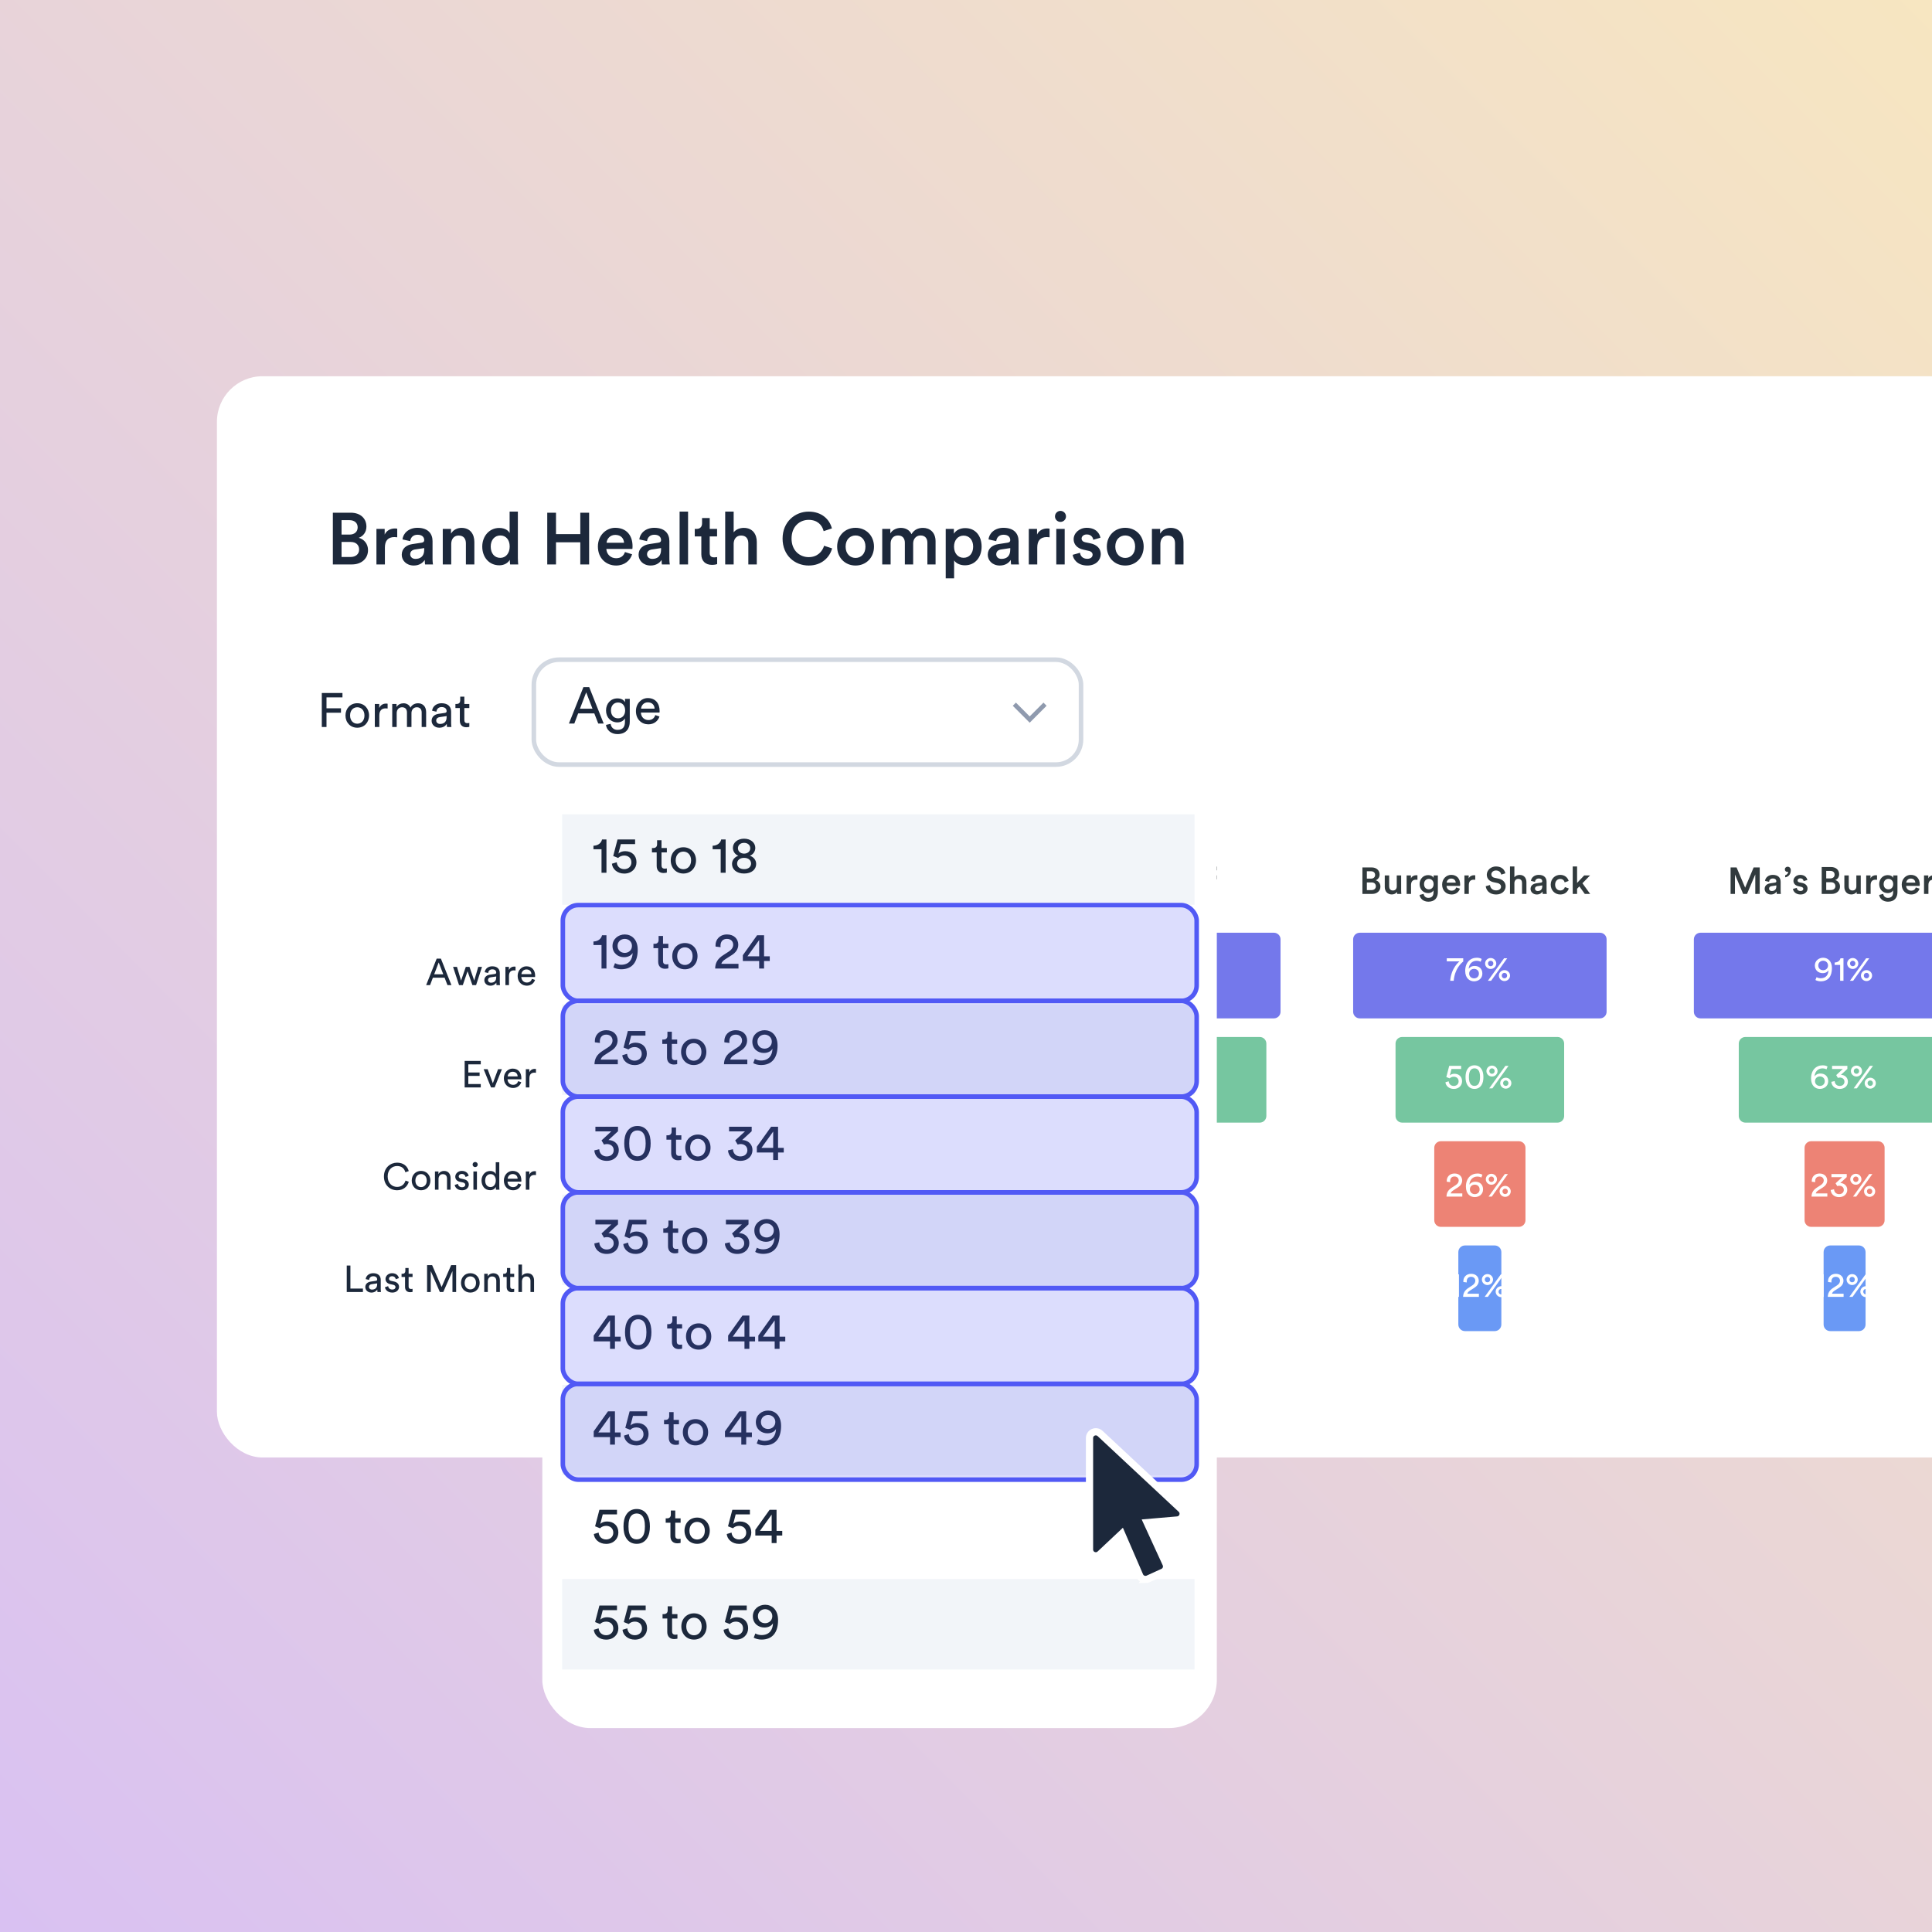 <svg width="570" height="570" viewBox="0 0 570 570" fill="none" xmlns="http://www.w3.org/2000/svg">
<g clip-path="url(#clip0_574_4555)">
<rect width="570" height="570" fill="url(#paint0_linear_574_4555)"/>
<g filter="url(#filter0_d_574_4555)">
<rect x="64" y="111" width="561" height="319" rx="13.453" fill="white"/>
</g>
<path d="M98.204 151.264H103.456C106.383 151.264 108.105 152.986 108.105 155.375C108.105 156.99 107.158 158.195 105.845 158.669C107.46 159.099 108.579 160.498 108.579 162.306C108.579 164.76 106.685 166.525 103.843 166.525H98.204V151.264ZM100.765 157.722H103.112C104.618 157.722 105.522 156.861 105.522 155.591C105.522 154.299 104.618 153.46 103.047 153.46H100.765V157.722ZM100.765 164.33H103.391C104.941 164.33 105.953 163.49 105.953 162.134C105.953 160.821 105.07 159.896 103.477 159.896H100.765V164.33ZM117.195 155.978V158.518C116.915 158.475 116.635 158.453 116.377 158.453C114.439 158.453 113.557 159.573 113.557 161.532V166.525H111.06V156.043H113.492V157.722C113.987 156.581 115.15 155.913 116.527 155.913C116.829 155.913 117.087 155.957 117.195 155.978ZM118.528 163.684C118.528 161.811 119.906 160.778 121.692 160.52L124.383 160.111C124.986 160.025 125.158 159.723 125.158 159.358C125.158 158.475 124.555 157.765 123.178 157.765C121.865 157.765 121.133 158.604 121.025 159.659L118.743 159.142C118.937 157.334 120.573 155.72 123.156 155.72C126.385 155.72 127.612 157.549 127.612 159.637V164.846C127.612 165.794 127.719 166.418 127.741 166.525H125.416C125.395 166.461 125.309 166.03 125.309 165.191C124.813 165.987 123.78 166.848 122.08 166.848C119.884 166.848 118.528 165.342 118.528 163.684ZM122.553 164.889C123.952 164.889 125.158 164.222 125.158 162.177V161.704L122.424 162.113C121.649 162.242 121.025 162.672 121.025 163.533C121.025 164.244 121.563 164.889 122.553 164.889ZM133.127 160.477V166.525H130.63V156.043H133.063V157.442C133.751 156.236 135 155.741 136.162 155.741C138.724 155.741 139.951 157.592 139.951 159.896V166.525H137.454V160.326C137.454 159.035 136.872 158.001 135.301 158.001C133.88 158.001 133.127 159.099 133.127 160.477ZM144.778 161.252C144.778 163.254 145.897 164.588 147.598 164.588C149.234 164.588 150.374 163.232 150.374 161.23C150.374 159.228 149.255 157.98 147.619 157.98C145.983 157.98 144.778 159.25 144.778 161.252ZM152.785 150.941V164.61C152.785 165.557 152.871 166.353 152.893 166.525H150.504C150.461 166.289 150.396 165.6 150.396 165.169C149.901 166.052 148.803 166.784 147.318 166.784C144.304 166.784 142.281 164.416 142.281 161.252C142.281 158.238 144.326 155.763 147.275 155.763C149.104 155.763 150.03 156.602 150.353 157.27V150.941H152.785ZM173.811 166.525H171.206V160.003H164.038V166.525H161.455V151.264H164.038V157.571H171.206V151.264H173.811V166.525ZM178.959 160.132H184.104C184.061 158.905 183.243 157.808 181.521 157.808C179.949 157.808 179.045 159.013 178.959 160.132ZM184.383 162.866L186.493 163.533C185.933 165.363 184.276 166.848 181.757 166.848C178.916 166.848 176.398 164.782 176.398 161.23C176.398 157.915 178.851 155.72 181.499 155.72C184.728 155.72 186.622 157.851 186.622 161.166C186.622 161.575 186.579 161.919 186.557 161.962H178.894C178.959 163.555 180.208 164.696 181.757 164.696C183.264 164.696 184.039 163.899 184.383 162.866ZM188.401 163.684C188.401 161.811 189.778 160.778 191.565 160.52L194.256 160.111C194.858 160.025 195.031 159.723 195.031 159.358C195.031 158.475 194.428 157.765 193.05 157.765C191.737 157.765 191.005 158.604 190.898 159.659L188.616 159.142C188.81 157.334 190.446 155.72 193.029 155.72C196.258 155.72 197.485 157.549 197.485 159.637V164.846C197.485 165.794 197.592 166.418 197.614 166.525H195.289C195.267 166.461 195.181 166.03 195.181 165.191C194.686 165.987 193.653 166.848 191.953 166.848C189.757 166.848 188.401 165.342 188.401 163.684ZM192.426 164.889C193.825 164.889 195.031 164.222 195.031 162.177V161.704L192.297 162.113C191.522 162.242 190.898 162.672 190.898 163.533C190.898 164.244 191.436 164.889 192.426 164.889ZM203 166.525H200.503V150.941H203V166.525ZM209.388 152.835V156.043H211.562V158.26H209.388V163.124C209.388 164.05 209.797 164.437 210.722 164.437C211.067 164.437 211.476 164.373 211.583 164.351V166.418C211.433 166.482 210.959 166.655 210.055 166.655C208.118 166.655 206.912 165.492 206.912 163.533V158.26H204.975V156.043H205.513C206.633 156.043 207.128 155.332 207.128 154.407V152.835H209.388ZM216.453 160.369V166.525H213.956V150.941H216.453V157.054C217.163 156.129 218.347 155.741 219.445 155.741C222.028 155.741 223.277 157.592 223.277 159.896V166.525H220.78V160.326C220.78 159.035 220.198 158.001 218.627 158.001C217.249 158.001 216.496 159.035 216.453 160.369ZM238.591 166.848C234.479 166.848 230.885 163.878 230.885 158.905C230.885 153.933 234.609 150.941 238.569 150.941C242.444 150.941 244.747 153.223 245.436 155.892L243.003 156.71C242.551 154.859 241.131 153.374 238.569 153.374C236.051 153.374 233.532 155.203 233.532 158.905C233.532 162.479 235.986 164.373 238.591 164.373C241.152 164.373 242.616 162.737 243.133 161.015L245.5 161.79C244.811 164.373 242.487 166.848 238.591 166.848ZM252.409 164.61C253.959 164.61 255.337 163.469 255.337 161.273C255.337 159.099 253.959 157.98 252.409 157.98C250.881 157.98 249.482 159.099 249.482 161.273C249.482 163.447 250.881 164.61 252.409 164.61ZM252.409 155.72C255.552 155.72 257.855 158.066 257.855 161.273C257.855 164.502 255.552 166.848 252.409 166.848C249.288 166.848 246.985 164.502 246.985 161.273C246.985 158.066 249.288 155.72 252.409 155.72ZM262.761 166.525H260.286V156.043H262.675V157.377C263.278 156.301 264.591 155.741 265.775 155.741C267.152 155.741 268.358 156.366 268.917 157.592C269.735 156.215 270.962 155.741 272.318 155.741C274.213 155.741 276.021 156.947 276.021 159.723V166.525H273.61V160.132C273.61 158.905 272.986 157.98 271.586 157.98C270.273 157.98 269.412 159.013 269.412 160.305V166.525H266.959V160.132C266.959 158.927 266.356 157.98 264.935 157.98C263.601 157.98 262.761 158.97 262.761 160.305V166.525ZM281.491 170.615H279.015V156.043H281.426V157.463C281.943 156.559 283.148 155.806 284.762 155.806C287.862 155.806 289.606 158.174 289.606 161.273C289.606 164.416 287.69 166.784 284.676 166.784C283.17 166.784 282.029 166.138 281.491 165.342V170.615ZM287.109 161.273C287.109 159.314 285.968 158.023 284.289 158.023C282.653 158.023 281.469 159.314 281.469 161.273C281.469 163.275 282.653 164.567 284.289 164.567C285.946 164.567 287.109 163.275 287.109 161.273ZM291.423 163.684C291.423 161.811 292.801 160.778 294.587 160.52L297.278 160.111C297.881 160.025 298.053 159.723 298.053 159.358C298.053 158.475 297.45 157.765 296.073 157.765C294.76 157.765 294.028 158.604 293.92 159.659L291.639 159.142C291.832 157.334 293.468 155.72 296.051 155.72C299.28 155.72 300.507 157.549 300.507 159.637V164.846C300.507 165.794 300.615 166.418 300.636 166.525H298.311C298.29 166.461 298.204 166.03 298.204 165.191C297.709 165.987 296.675 166.848 294.975 166.848C292.779 166.848 291.423 165.342 291.423 163.684ZM295.448 164.889C296.848 164.889 298.053 164.222 298.053 162.177V161.704L295.319 162.113C294.544 162.242 293.92 162.672 293.92 163.533C293.92 164.244 294.458 164.889 295.448 164.889ZM309.66 155.978V158.518C309.38 158.475 309.1 158.453 308.842 158.453C306.905 158.453 306.022 159.573 306.022 161.532V166.525H303.525V156.043H305.958V157.722C306.453 156.581 307.615 155.913 308.993 155.913C309.294 155.913 309.552 155.957 309.66 155.978ZM314.115 166.525H311.639V156.043H314.115V166.525ZM311.252 152.362C311.252 151.458 311.984 150.726 312.866 150.726C313.77 150.726 314.502 151.458 314.502 152.362C314.502 153.266 313.77 153.976 312.866 153.976C311.984 153.976 311.252 153.266 311.252 152.362ZM316.478 163.684L318.652 163.081C318.738 164.028 319.448 164.868 320.783 164.868C321.816 164.868 322.354 164.308 322.354 163.663C322.354 163.103 321.967 162.672 321.127 162.5L319.578 162.156C317.726 161.747 316.758 160.541 316.758 159.099C316.758 157.27 318.437 155.72 320.611 155.72C323.538 155.72 324.485 157.614 324.657 158.647L322.548 159.25C322.462 158.647 322.01 157.679 320.611 157.679C319.728 157.679 319.104 158.238 319.104 158.884C319.104 159.444 319.513 159.853 320.159 159.982L321.752 160.305C323.732 160.735 324.765 161.941 324.765 163.49C324.765 165.083 323.474 166.848 320.804 166.848C317.769 166.848 316.607 164.868 316.478 163.684ZM331.973 164.61C333.522 164.61 334.9 163.469 334.9 161.273C334.9 159.099 333.522 157.98 331.973 157.98C330.444 157.98 329.045 159.099 329.045 161.273C329.045 163.447 330.444 164.61 331.973 164.61ZM331.973 155.72C335.115 155.72 337.419 158.066 337.419 161.273C337.419 164.502 335.115 166.848 331.973 166.848C328.851 166.848 326.548 164.502 326.548 161.273C326.548 158.066 328.851 155.72 331.973 155.72ZM342.346 160.477V166.525H339.849V156.043H342.281V157.442C342.97 156.236 344.219 155.741 345.381 155.741C347.942 155.741 349.169 157.592 349.169 159.896V166.525H346.673V160.326C346.673 159.035 346.091 158.001 344.52 158.001C343.099 158.001 342.346 159.099 342.346 160.477Z" fill="#1C283B"/>
<path d="M268.433 275.185H175.703C174.625 275.185 173.751 276.058 173.751 277.136V298.501C173.751 299.578 174.625 300.452 175.703 300.452H268.433C269.511 300.452 270.385 299.578 270.385 298.501V277.136C270.385 276.058 269.511 275.185 268.433 275.185Z" fill="#7478EB"/>
<path d="M267.169 305.941H176.965C175.888 305.941 175.014 306.815 175.014 307.892V329.257C175.014 330.335 175.888 331.208 176.965 331.208H267.169C268.247 331.208 269.121 330.335 269.121 329.257V307.892C269.121 306.815 268.247 305.941 267.169 305.941Z" fill="#76C6A0"/>
<path d="M247.096 336.697H197.01C195.933 336.697 195.059 337.571 195.059 338.648V360.013C195.059 361.091 195.933 361.964 197.01 361.964H247.096C248.173 361.964 249.047 361.091 249.047 360.013V338.648C249.047 337.571 248.173 336.697 247.096 336.697Z" fill="#ED8375"/>
<path d="M191.719 392.734H252.416C253.494 392.734 254.367 391.86 254.367 390.783V369.418C254.367 368.34 253.494 367.467 252.416 367.467H191.719C190.641 367.467 189.767 368.34 189.767 369.418V390.783C189.767 391.86 190.641 392.734 191.719 392.734Z" fill="#6A99F5"/>
<path d="M375.847 275.185H283.369C282.291 275.185 281.417 276.058 281.417 277.136V298.501C281.417 299.578 282.291 300.452 283.369 300.452H375.847C376.924 300.452 377.798 299.578 377.798 298.501V277.136C377.798 276.058 376.924 275.185 375.847 275.185Z" fill="#7478EB"/>
<path d="M371.663 305.941H287.538C286.46 305.941 285.586 306.815 285.586 307.892V329.257C285.586 330.335 286.46 331.208 287.538 331.208H371.663C372.741 331.208 373.615 330.335 373.615 329.257V307.892C373.615 306.815 372.741 305.941 371.663 305.941Z" fill="#76C6A0"/>
<path d="M349.526 336.697H309.688C308.611 336.697 307.737 337.571 307.737 338.648V360.013C307.737 361.091 308.611 361.964 309.688 361.964H349.526C350.604 361.964 351.478 361.091 351.478 360.013V338.648C351.478 337.571 350.604 336.697 349.526 336.697Z" fill="#ED8375"/>
<path d="M347.14 367.45H312.089C311.011 367.45 310.138 368.324 310.138 369.401V390.766C310.138 391.844 311.011 392.717 312.089 392.717H347.14C348.218 392.717 349.091 391.844 349.091 390.766V369.401C349.091 368.324 348.218 367.45 347.14 367.45Z" fill="#6A99F5"/>
<path d="M586.744 275.185H501.691C500.614 275.185 499.74 276.058 499.74 277.136V298.501C499.74 299.578 500.614 300.452 501.691 300.452H586.744C587.821 300.452 588.695 299.578 588.695 298.501V277.136C588.695 276.058 587.821 275.185 586.744 275.185Z" fill="#7478EB"/>
<path d="M573.493 305.941H514.943C513.865 305.941 512.992 306.815 512.992 307.892V329.257C512.992 330.335 513.865 331.208 514.943 331.208H573.493C574.57 331.208 575.444 330.335 575.444 329.257V307.892C575.444 306.815 574.57 305.941 573.493 305.941Z" fill="#76C6A0"/>
<path d="M554.064 336.697H534.355C533.278 336.697 532.404 337.571 532.404 338.648V360.013C532.404 361.091 533.278 361.964 534.355 361.964H554.064C555.142 361.964 556.015 361.091 556.015 360.013V338.648C556.015 337.571 555.142 336.697 554.064 336.697Z" fill="#ED8375"/>
<path d="M548.45 367.45H539.971C538.894 367.45 538.02 368.324 538.02 369.401V390.766C538.02 391.844 538.894 392.717 539.971 392.717H548.45C549.527 392.717 550.401 391.844 550.401 390.766V369.401C550.401 368.324 549.527 367.45 548.45 367.45Z" fill="#6A99F5"/>
<path d="M472.044 275.185H401.17C400.092 275.185 399.219 276.058 399.219 277.136V298.501C399.219 299.578 400.092 300.452 401.17 300.452H472.044C473.122 300.452 473.996 299.578 473.996 298.501V277.136C473.996 276.058 473.122 275.185 472.044 275.185Z" fill="#7478EB"/>
<path d="M459.523 305.941H413.677C412.6 305.941 411.726 306.815 411.726 307.892V329.257C411.726 330.335 412.6 331.208 413.677 331.208H459.523C460.601 331.208 461.474 330.335 461.474 329.257V307.892C461.474 306.815 460.601 305.941 459.523 305.941Z" fill="#76C6A0"/>
<path d="M448.111 336.697H425.104C424.026 336.697 423.152 337.571 423.152 338.648V360.013C423.152 361.091 424.026 361.964 425.104 361.964H448.111C449.188 361.964 450.062 361.091 450.062 360.013V338.648C450.062 337.571 449.188 336.697 448.111 336.697Z" fill="#ED8375"/>
<path d="M440.994 367.45H432.207C431.129 367.45 430.255 368.324 430.255 369.401V390.766C430.255 391.844 431.129 392.717 432.207 392.717H440.994C442.072 392.717 442.945 391.844 442.945 390.766V369.401C442.945 368.324 442.072 367.45 440.994 367.45Z" fill="#6A99F5"/>
<path d="M212.275 289.13L212.603 288.298C212.89 288.473 213.383 288.617 213.814 288.617C215.426 288.617 216.083 287.559 216.124 286.256C215.888 286.697 215.303 287.108 214.399 287.108C213.25 287.108 212.1 286.328 212.1 284.86C212.1 283.484 213.25 282.56 214.553 282.56C215.857 282.56 217.14 283.494 217.14 285.619C217.14 288.062 216.052 289.52 213.814 289.52C213.301 289.52 212.603 289.356 212.275 289.13ZM215.99 284.839C215.99 283.977 215.282 283.443 214.553 283.443C213.814 283.443 213.116 283.967 213.116 284.839C213.116 285.742 213.794 286.245 214.553 286.245C215.292 286.245 215.99 285.722 215.99 284.839ZM220.619 285.547C221.327 285.537 221.851 285.106 221.851 284.459C221.851 283.864 221.368 283.392 220.619 283.392C219.869 283.392 219.387 283.864 219.387 284.459C219.387 285.106 219.911 285.537 220.619 285.547ZM220.619 288.647C221.512 288.647 222.015 288.155 222.015 287.529C222.015 286.892 221.502 286.389 220.619 286.389C219.736 286.389 219.223 286.892 219.223 287.529C219.223 288.155 219.726 288.647 220.619 288.647ZM220.619 289.52C219.089 289.52 218.207 288.678 218.207 287.611C218.207 286.8 218.761 286.204 219.469 285.968C218.863 285.742 218.381 285.147 218.381 284.408C218.381 283.32 219.346 282.56 220.619 282.56C221.892 282.56 222.857 283.32 222.857 284.408C222.857 285.127 222.384 285.742 221.768 285.968C222.477 286.194 223.031 286.8 223.031 287.611C223.031 288.678 222.148 289.52 220.619 289.52ZM224.758 284.254C224.758 284.726 225.107 285.065 225.548 285.065C226 285.065 226.339 284.726 226.339 284.254C226.339 283.792 226 283.453 225.548 283.453C225.107 283.453 224.758 283.792 224.758 284.254ZM223.906 284.254C223.906 283.351 224.665 282.643 225.548 282.643C226.431 282.643 227.201 283.351 227.201 284.254C227.201 285.168 226.431 285.876 225.548 285.876C224.665 285.876 223.906 285.168 223.906 284.254ZM228.823 287.826C228.823 288.298 229.172 288.637 229.613 288.637C230.065 288.637 230.403 288.298 230.403 287.826C230.403 287.364 230.065 287.026 229.613 287.026C229.172 287.026 228.823 287.364 228.823 287.826ZM227.971 287.826C227.971 286.923 228.73 286.215 229.613 286.215C230.496 286.215 231.266 286.923 231.266 287.826C231.266 288.74 230.496 289.448 229.613 289.448C228.73 289.448 227.971 288.74 227.971 287.826ZM225.671 289.366H224.727L229.51 282.714H230.434L225.671 289.366Z" fill="white"/>
<path d="M320.109 289.13L320.437 288.298C320.724 288.473 321.217 288.617 321.648 288.617C323.26 288.617 323.917 287.559 323.958 286.256C323.722 286.697 323.137 287.108 322.233 287.108C321.084 287.108 319.934 286.328 319.934 284.86C319.934 283.484 321.084 282.56 322.387 282.56C323.691 282.56 324.974 283.494 324.974 285.619C324.974 288.062 323.886 289.52 321.648 289.52C321.135 289.52 320.437 289.356 320.109 289.13ZM323.824 284.839C323.824 283.977 323.116 283.443 322.387 283.443C321.648 283.443 320.95 283.967 320.95 284.839C320.95 285.742 321.628 286.245 322.387 286.245C323.126 286.245 323.824 285.722 323.824 284.839ZM330.67 282.714V283.679C330.054 284.172 328.176 285.845 327.857 289.366H326.821C327.118 285.496 329.561 283.638 329.561 283.638H325.815V282.714H330.67ZM332.07 284.254C332.07 284.726 332.419 285.065 332.861 285.065C333.313 285.065 333.651 284.726 333.651 284.254C333.651 283.792 333.313 283.453 332.861 283.453C332.419 283.453 332.07 283.792 332.07 284.254ZM331.218 284.254C331.218 283.351 331.978 282.643 332.861 282.643C333.744 282.643 334.513 283.351 334.513 284.254C334.513 285.168 333.744 285.876 332.861 285.876C331.978 285.876 331.218 285.168 331.218 284.254ZM336.135 287.826C336.135 288.298 336.484 288.637 336.926 288.637C337.377 288.637 337.716 288.298 337.716 287.826C337.716 287.364 337.377 287.026 336.926 287.026C336.484 287.026 336.135 287.364 336.135 287.826ZM335.283 287.826C335.283 286.923 336.043 286.215 336.926 286.215C337.809 286.215 338.578 286.923 338.578 287.826C338.578 288.74 337.809 289.448 336.926 289.448C336.043 289.448 335.283 288.74 335.283 287.826ZM332.984 289.366H332.04L336.823 282.714H337.747L332.984 289.366Z" fill="white"/>
<path d="M431.698 282.714V283.679C431.082 284.172 429.204 285.845 428.886 289.366H427.849C428.147 285.496 430.59 283.638 430.59 283.638H426.843V282.714H431.698ZM437.147 282.93L436.839 283.751C436.593 283.607 436.151 283.464 435.648 283.464C434.262 283.464 433.39 284.48 433.308 285.845C433.575 285.404 434.18 284.983 435.063 284.983C436.377 284.983 437.342 285.804 437.342 287.251C437.342 288.678 436.182 289.52 434.878 289.52C433.605 289.52 432.281 288.637 432.281 286.44C432.281 283.967 433.77 282.56 435.71 282.56C436.315 282.56 436.839 282.714 437.147 282.93ZM433.451 287.251C433.451 288.124 434.16 288.647 434.889 288.647C435.669 288.647 436.326 288.134 436.326 287.251C436.326 286.358 435.658 285.845 434.889 285.845C434.119 285.845 433.451 286.358 433.451 287.251ZM439.003 284.254C439.003 284.726 439.352 285.065 439.794 285.065C440.245 285.065 440.584 284.726 440.584 284.254C440.584 283.792 440.245 283.453 439.794 283.453C439.352 283.453 439.003 283.792 439.003 284.254ZM438.151 284.254C438.151 283.351 438.911 282.643 439.794 282.643C440.676 282.643 441.446 283.351 441.446 284.254C441.446 285.168 440.676 285.876 439.794 285.876C438.911 285.876 438.151 285.168 438.151 284.254ZM443.068 287.826C443.068 288.298 443.417 288.637 443.858 288.637C444.31 288.637 444.649 288.298 444.649 287.826C444.649 287.364 444.31 287.026 443.858 287.026C443.417 287.026 443.068 287.364 443.068 287.826ZM442.216 287.826C442.216 286.923 442.976 286.215 443.858 286.215C444.741 286.215 445.511 286.923 445.511 287.826C445.511 288.74 444.741 289.448 443.858 289.448C442.976 289.448 442.216 288.74 442.216 287.826ZM439.917 289.366H438.972L443.756 282.714H444.68L439.917 289.366Z" fill="white"/>
<path d="M535.61 289.13L535.939 288.298C536.226 288.473 536.719 288.617 537.15 288.617C538.761 288.617 539.418 287.559 539.459 286.256C539.223 286.697 538.638 287.108 537.735 287.108C536.585 287.108 535.436 286.328 535.436 284.86C535.436 283.484 536.585 282.56 537.889 282.56C539.192 282.56 540.476 283.494 540.476 285.619C540.476 288.062 539.388 289.52 537.15 289.52C536.637 289.52 535.939 289.356 535.61 289.13ZM539.326 284.839C539.326 283.977 538.618 283.443 537.889 283.443C537.15 283.443 536.452 283.967 536.452 284.839C536.452 285.742 537.129 286.245 537.889 286.245C538.628 286.245 539.326 285.722 539.326 284.839ZM543.882 289.366H542.897V284.675H541.285V283.967C542.209 283.946 542.846 283.433 543 282.714H543.882V289.366ZM545.818 284.254C545.818 284.726 546.167 285.065 546.608 285.065C547.06 285.065 547.398 284.726 547.398 284.254C547.398 283.792 547.06 283.453 546.608 283.453C546.167 283.453 545.818 283.792 545.818 284.254ZM544.966 284.254C544.966 283.351 545.725 282.643 546.608 282.643C547.491 282.643 548.261 283.351 548.261 284.254C548.261 285.168 547.491 285.876 546.608 285.876C545.725 285.876 544.966 285.168 544.966 284.254ZM549.883 287.826C549.883 288.298 550.232 288.637 550.673 288.637C551.125 288.637 551.463 288.298 551.463 287.826C551.463 287.364 551.125 287.026 550.673 287.026C550.232 287.026 549.883 287.364 549.883 287.826ZM549.031 287.826C549.031 286.923 549.79 286.215 550.673 286.215C551.556 286.215 552.326 286.923 552.326 287.826C552.326 288.74 551.556 289.448 550.673 289.448C549.79 289.448 549.031 288.74 549.031 287.826ZM546.731 289.366H545.787L550.57 282.714H551.494L546.731 289.366Z" fill="white"/>
<path d="M212.358 320.87L212.687 320.039C212.974 320.213 213.467 320.357 213.898 320.357C215.509 320.357 216.166 319.3 216.207 317.996C215.971 318.437 215.386 318.848 214.483 318.848C213.333 318.848 212.184 318.068 212.184 316.6C212.184 315.224 213.333 314.301 214.637 314.301C215.941 314.301 217.224 315.235 217.224 317.36C217.224 319.803 216.136 321.26 213.898 321.26C213.385 321.26 212.687 321.096 212.358 320.87ZM216.074 316.579C216.074 315.717 215.366 315.183 214.637 315.183C213.898 315.183 213.2 315.707 213.2 316.579C213.2 317.483 213.877 317.986 214.637 317.986C215.376 317.986 216.074 317.462 216.074 316.579ZM218.105 319.3L219.07 319.012C219.132 319.833 219.737 320.388 220.569 320.388C221.359 320.388 221.996 319.864 221.996 319.043C221.996 318.129 221.328 317.667 220.559 317.667C220.086 317.667 219.635 317.852 219.347 318.15C218.998 318.016 218.701 317.883 218.362 317.76L219.224 314.455H222.735V315.378H219.891L219.399 317.288C219.696 316.959 220.23 316.795 220.754 316.795C222.057 316.795 223.012 317.626 223.012 319.002C223.012 320.254 222.047 321.27 220.569 321.27C219.152 321.27 218.198 320.347 218.105 319.3ZM224.681 315.994C224.681 316.467 225.03 316.805 225.471 316.805C225.923 316.805 226.262 316.467 226.262 315.994C226.262 315.532 225.923 315.194 225.471 315.194C225.03 315.194 224.681 315.532 224.681 315.994ZM223.829 315.994C223.829 315.091 224.588 314.383 225.471 314.383C226.354 314.383 227.124 315.091 227.124 315.994C227.124 316.908 226.354 317.616 225.471 317.616C224.588 317.616 223.829 316.908 223.829 315.994ZM228.746 319.566C228.746 320.039 229.095 320.377 229.536 320.377C229.988 320.377 230.327 320.039 230.327 319.566C230.327 319.105 229.988 318.766 229.536 318.766C229.095 318.766 228.746 319.105 228.746 319.566ZM227.894 319.566C227.894 318.663 228.653 317.955 229.536 317.955C230.419 317.955 231.189 318.663 231.189 319.566C231.189 320.48 230.419 321.188 229.536 321.188C228.653 321.188 227.894 320.48 227.894 319.566ZM225.594 321.106H224.65L229.433 314.455H230.357L225.594 321.106Z" fill="white"/>
<path d="M212.071 351.221L213.036 350.934C213.097 351.755 213.703 352.309 214.534 352.309C215.325 352.309 215.961 351.786 215.961 350.964C215.961 350.051 215.294 349.589 214.524 349.589C214.052 349.589 213.6 349.774 213.313 350.071C212.964 349.938 212.666 349.804 212.327 349.681L213.19 346.376H216.7V347.3H213.857L213.364 349.209C213.662 348.881 214.196 348.716 214.719 348.716C216.023 348.716 216.977 349.548 216.977 350.923C216.977 352.176 216.012 353.192 214.534 353.192C213.118 353.192 212.163 352.268 212.071 351.221ZM217.784 351.529V350.369L220.638 346.376H222.023V350.595H223.163V351.529H222.023V353.028H221.048V351.529H217.784ZM221.048 350.595V347.341L218.708 350.595H221.048ZM224.681 347.916C224.681 348.388 225.03 348.727 225.471 348.727C225.923 348.727 226.262 348.388 226.262 347.916C226.262 347.454 225.923 347.115 225.471 347.115C225.03 347.115 224.681 347.454 224.681 347.916ZM223.829 347.916C223.829 347.012 224.588 346.304 225.471 346.304C226.354 346.304 227.124 347.012 227.124 347.916C227.124 348.829 226.354 349.538 225.471 349.538C224.588 349.538 223.829 348.829 223.829 347.916ZM228.746 351.488C228.746 351.96 229.095 352.299 229.536 352.299C229.988 352.299 230.327 351.96 230.327 351.488C230.327 351.026 229.988 350.687 229.536 350.687C229.095 350.687 228.746 351.026 228.746 351.488ZM227.894 351.488C227.894 350.585 228.653 349.876 229.536 349.876C230.419 349.876 231.189 350.585 231.189 351.488C231.189 352.401 230.419 353.11 229.536 353.11C228.653 353.11 227.894 352.401 227.894 351.488ZM225.594 353.028H224.65L229.433 346.376H230.357L225.594 353.028Z" fill="white"/>
<path d="M319.45 351.529V350.369L322.303 346.376H323.689V350.595H324.828V351.529H323.689V353.028H322.714V351.529H319.45ZM322.714 350.595V347.341L320.373 350.595H322.714ZM325.484 351.529V350.369L328.338 346.376H329.724V350.595H330.863V351.529H329.724V353.028H328.748V351.529H325.484ZM328.748 350.595V347.341L326.408 350.595H328.748ZM332.381 347.916C332.381 348.388 332.73 348.727 333.171 348.727C333.623 348.727 333.962 348.388 333.962 347.916C333.962 347.454 333.623 347.115 333.171 347.115C332.73 347.115 332.381 347.454 332.381 347.916ZM331.529 347.916C331.529 347.012 332.289 346.304 333.171 346.304C334.054 346.304 334.824 347.012 334.824 347.916C334.824 348.829 334.054 349.538 333.171 349.538C332.289 349.538 331.529 348.829 331.529 347.916ZM336.446 351.488C336.446 351.96 336.795 352.299 337.236 352.299C337.688 352.299 338.027 351.96 338.027 351.488C338.027 351.026 337.688 350.687 337.236 350.687C336.795 350.687 336.446 351.026 336.446 351.488ZM335.594 351.488C335.594 350.585 336.353 349.876 337.236 349.876C338.119 349.876 338.889 350.585 338.889 351.488C338.889 352.401 338.119 353.11 337.236 353.11C336.353 353.11 335.594 352.401 335.594 351.488ZM333.295 353.028H332.35L337.134 346.376H338.057L333.295 353.028Z" fill="white"/>
<path d="M427.853 348.768L426.847 348.645C426.837 348.552 426.837 348.46 426.837 348.378C426.837 347.238 427.678 346.222 429.136 346.222C430.563 346.222 431.384 347.156 431.384 348.265C431.384 349.137 430.891 349.835 430.132 350.318L428.818 351.159C428.438 351.406 428.099 351.683 428.007 352.093H431.425V353.028H426.765C426.785 351.94 427.216 351.108 428.345 350.379L429.454 349.661C430.08 349.26 430.368 348.788 430.368 348.275C430.368 347.669 429.957 347.105 429.115 347.105C428.243 347.105 427.832 347.71 427.832 348.47C427.832 348.562 427.842 348.665 427.853 348.768ZM437.355 346.592L437.047 347.413C436.801 347.269 436.359 347.125 435.856 347.125C434.471 347.125 433.598 348.142 433.516 349.507C433.783 349.065 434.388 348.645 435.271 348.645C436.585 348.645 437.55 349.466 437.55 350.913C437.55 352.34 436.39 353.182 435.086 353.182C433.814 353.182 432.489 352.299 432.489 350.102C432.489 347.628 433.978 346.222 435.918 346.222C436.524 346.222 437.047 346.376 437.355 346.592ZM433.66 350.913C433.66 351.786 434.368 352.309 435.097 352.309C435.877 352.309 436.534 351.796 436.534 350.913C436.534 350.02 435.867 349.507 435.097 349.507C434.327 349.507 433.66 350.02 433.66 350.913ZM439.211 347.916C439.211 348.388 439.56 348.727 440.002 348.727C440.453 348.727 440.792 348.388 440.792 347.916C440.792 347.454 440.453 347.115 440.002 347.115C439.56 347.115 439.211 347.454 439.211 347.916ZM438.359 347.916C438.359 347.012 439.119 346.304 440.002 346.304C440.884 346.304 441.654 347.012 441.654 347.916C441.654 348.829 440.884 349.538 440.002 349.538C439.119 349.538 438.359 348.829 438.359 347.916ZM443.276 351.488C443.276 351.96 443.625 352.299 444.067 352.299C444.518 352.299 444.857 351.96 444.857 351.488C444.857 351.026 444.518 350.687 444.067 350.687C443.625 350.687 443.276 351.026 443.276 351.488ZM442.424 351.488C442.424 350.585 443.184 349.876 444.067 349.876C444.949 349.876 445.719 350.585 445.719 351.488C445.719 352.401 444.949 353.11 444.067 353.11C443.184 353.11 442.424 352.401 442.424 351.488ZM440.125 353.028H439.181L443.964 346.376H444.888L440.125 353.028Z" fill="white"/>
<path d="M535.548 348.768L534.542 348.645C534.531 348.552 534.531 348.46 534.531 348.378C534.531 347.238 535.373 346.222 536.831 346.222C538.257 346.222 539.079 347.156 539.079 348.265C539.079 349.137 538.586 349.835 537.826 350.318L536.512 351.159C536.133 351.406 535.794 351.683 535.702 352.093H539.12V353.028H534.459C534.48 351.94 534.911 351.108 536.04 350.379L537.149 349.661C537.775 349.26 538.062 348.788 538.062 348.275C538.062 347.669 537.652 347.105 536.81 347.105C535.938 347.105 535.527 347.71 535.527 348.47C535.527 348.562 535.537 348.665 535.548 348.768ZM542.042 349.938L541.55 349.106L543.51 347.3H540.328V346.376H544.845V347.279L542.946 349.035C543.921 349.035 544.999 349.692 544.999 351.057C544.999 352.176 544.136 353.192 542.586 353.192C541.047 353.192 540.174 352.186 540.112 351.098L541.098 350.872C541.139 351.755 541.775 352.309 542.576 352.309C543.49 352.309 543.982 351.744 543.982 351.077C543.982 350.205 543.284 349.835 542.627 349.835C542.422 349.835 542.217 349.876 542.042 349.938ZM546.736 347.916C546.736 348.388 547.085 348.727 547.526 348.727C547.978 348.727 548.317 348.388 548.317 347.916C548.317 347.454 547.978 347.115 547.526 347.115C547.085 347.115 546.736 347.454 546.736 347.916ZM545.884 347.916C545.884 347.012 546.643 346.304 547.526 346.304C548.409 346.304 549.179 347.012 549.179 347.916C549.179 348.829 548.409 349.538 547.526 349.538C546.643 349.538 545.884 348.829 545.884 347.916ZM550.801 351.488C550.801 351.96 551.15 352.299 551.591 352.299C552.043 352.299 552.381 351.96 552.381 351.488C552.381 351.026 552.043 350.687 551.591 350.687C551.15 350.687 550.801 351.026 550.801 351.488ZM549.949 351.488C549.949 350.585 550.708 349.876 551.591 349.876C552.474 349.876 553.244 350.585 553.244 351.488C553.244 352.401 552.474 353.11 551.591 353.11C550.708 353.11 549.949 352.401 549.949 351.488ZM547.649 353.028H546.705L551.488 346.376H552.412L547.649 353.028Z" fill="white"/>
<path d="M322.137 317.288C322.845 317.277 323.369 316.846 323.369 316.2C323.369 315.604 322.886 315.132 322.137 315.132C321.388 315.132 320.905 315.604 320.905 316.2C320.905 316.846 321.429 317.277 322.137 317.288ZM322.137 320.388C323.03 320.388 323.533 319.895 323.533 319.269C323.533 318.632 323.02 318.129 322.137 318.129C321.254 318.129 320.741 318.632 320.741 319.269C320.741 319.895 321.244 320.388 322.137 320.388ZM322.137 321.26C320.607 321.26 319.725 320.418 319.725 319.351C319.725 318.54 320.279 317.945 320.987 317.709C320.382 317.483 319.899 316.887 319.899 316.148C319.899 315.06 320.864 314.301 322.137 314.301C323.41 314.301 324.375 315.06 324.375 316.148C324.375 316.867 323.902 317.483 323.287 317.709C323.995 317.934 324.549 318.54 324.549 319.351C324.549 320.418 323.666 321.26 322.137 321.26ZM325.722 320.87L326.05 320.039C326.337 320.213 326.83 320.357 327.261 320.357C328.873 320.357 329.53 319.3 329.571 317.996C329.335 318.437 328.75 318.848 327.846 318.848C326.697 318.848 325.547 318.068 325.547 316.6C325.547 315.224 326.697 314.301 328 314.301C329.304 314.301 330.587 315.235 330.587 317.36C330.587 319.803 329.499 321.26 327.261 321.26C326.748 321.26 326.05 321.096 325.722 320.87ZM329.437 316.579C329.437 315.717 328.729 315.183 328 315.183C327.261 315.183 326.563 315.707 326.563 316.579C326.563 317.483 327.241 317.986 328 317.986C328.739 317.986 329.437 317.462 329.437 316.579ZM332.31 315.994C332.31 316.467 332.659 316.805 333.101 316.805C333.553 316.805 333.891 316.467 333.891 315.994C333.891 315.532 333.553 315.194 333.101 315.194C332.659 315.194 332.31 315.532 332.31 315.994ZM331.459 315.994C331.459 315.091 332.218 314.383 333.101 314.383C333.984 314.383 334.754 315.091 334.754 315.994C334.754 316.908 333.984 317.616 333.101 317.616C332.218 317.616 331.459 316.908 331.459 315.994ZM336.375 319.566C336.375 320.039 336.724 320.377 337.166 320.377C337.617 320.377 337.956 320.039 337.956 319.566C337.956 319.105 337.617 318.766 337.166 318.766C336.724 318.766 336.375 319.105 336.375 319.566ZM335.523 319.566C335.523 318.663 336.283 317.955 337.166 317.955C338.049 317.955 338.818 318.663 338.818 319.566C338.818 320.48 338.049 321.188 337.166 321.188C336.283 321.188 335.523 320.48 335.523 319.566ZM333.224 321.106H332.28L337.063 314.455H337.987L333.224 321.106Z" fill="white"/>
<path d="M426.449 319.3L427.414 319.012C427.476 319.833 428.081 320.388 428.913 320.388C429.703 320.388 430.339 319.864 430.339 319.043C430.339 318.129 429.672 317.667 428.902 317.667C428.43 317.667 427.979 317.852 427.691 318.15C427.342 318.016 427.044 317.883 426.706 317.76L427.568 314.455H431.079V315.378H428.235L427.742 317.288C428.04 316.959 428.574 316.795 429.097 316.795C430.401 316.795 431.356 317.626 431.356 319.002C431.356 320.254 430.391 321.27 428.913 321.27C427.496 321.27 426.541 320.347 426.449 319.3ZM433.374 317.78C433.374 318.797 433.558 319.515 433.959 319.936C434.215 320.203 434.544 320.367 435.016 320.367C435.488 320.367 435.817 320.203 436.073 319.936C436.474 319.515 436.658 318.797 436.658 317.78C436.658 316.764 436.474 316.046 436.073 315.625C435.817 315.358 435.488 315.194 435.016 315.194C434.544 315.194 434.215 315.358 433.959 315.625C433.558 316.046 433.374 316.764 433.374 317.78ZM432.378 317.78C432.378 316.867 432.532 316.025 432.973 315.368C433.404 314.721 434.072 314.301 435.016 314.301C435.96 314.301 436.628 314.721 437.059 315.368C437.5 316.025 437.654 316.867 437.654 317.78C437.654 318.694 437.5 319.536 437.059 320.193C436.628 320.839 435.96 321.26 435.016 321.26C434.072 321.26 433.404 320.839 432.973 320.193C432.532 319.536 432.378 318.694 432.378 317.78ZM439.39 315.994C439.39 316.467 439.739 316.805 440.18 316.805C440.632 316.805 440.971 316.467 440.971 315.994C440.971 315.532 440.632 315.194 440.18 315.194C439.739 315.194 439.39 315.532 439.39 315.994ZM438.538 315.994C438.538 315.091 439.298 314.383 440.18 314.383C441.063 314.383 441.833 315.091 441.833 315.994C441.833 316.908 441.063 317.616 440.18 317.616C439.298 317.616 438.538 316.908 438.538 315.994ZM443.455 319.566C443.455 320.039 443.804 320.377 444.245 320.377C444.697 320.377 445.036 320.039 445.036 319.566C445.036 319.105 444.697 318.766 444.245 318.766C443.804 318.766 443.455 319.105 443.455 319.566ZM442.603 319.566C442.603 318.663 443.363 317.955 444.245 317.955C445.128 317.955 445.898 318.663 445.898 319.566C445.898 320.48 445.128 321.188 444.245 321.188C443.363 321.188 442.603 320.48 442.603 319.566ZM440.304 321.106H439.359L444.143 314.455H445.067L440.304 321.106Z" fill="white"/>
<path d="M539.183 314.67L538.876 315.491C538.629 315.348 538.188 315.204 537.685 315.204C536.299 315.204 535.427 316.22 535.344 317.585C535.611 317.144 536.217 316.723 537.1 316.723C538.414 316.723 539.378 317.544 539.378 318.992C539.378 320.418 538.219 321.26 536.915 321.26C535.642 321.26 534.318 320.377 534.318 318.181C534.318 315.707 535.806 314.301 537.746 314.301C538.352 314.301 538.876 314.455 539.183 314.67ZM535.488 318.992C535.488 319.864 536.196 320.388 536.925 320.388C537.705 320.388 538.362 319.874 538.362 318.992C538.362 318.099 537.695 317.585 536.925 317.585C536.155 317.585 535.488 318.099 535.488 318.992ZM542.231 318.016L541.738 317.185L543.698 315.378H540.516V314.455H545.033V315.358L543.134 317.113C544.109 317.113 545.187 317.77 545.187 319.135C545.187 320.254 544.325 321.27 542.775 321.27C541.235 321.27 540.362 320.264 540.301 319.176L541.286 318.951C541.327 319.833 541.964 320.388 542.764 320.388C543.678 320.388 544.171 319.823 544.171 319.156C544.171 318.283 543.473 317.914 542.816 317.914C542.61 317.914 542.405 317.955 542.231 318.016ZM546.924 315.994C546.924 316.467 547.273 316.805 547.714 316.805C548.166 316.805 548.505 316.467 548.505 315.994C548.505 315.532 548.166 315.194 547.714 315.194C547.273 315.194 546.924 315.532 546.924 315.994ZM546.072 315.994C546.072 315.091 546.832 314.383 547.714 314.383C548.597 314.383 549.367 315.091 549.367 315.994C549.367 316.908 548.597 317.616 547.714 317.616C546.832 317.616 546.072 316.908 546.072 315.994ZM550.989 319.566C550.989 320.039 551.338 320.377 551.779 320.377C552.231 320.377 552.57 320.039 552.57 319.566C552.57 319.105 552.231 318.766 551.779 318.766C551.338 318.766 550.989 319.105 550.989 319.566ZM550.137 319.566C550.137 318.663 550.897 317.955 551.779 317.955C552.662 317.955 553.432 318.663 553.432 319.566C553.432 320.48 552.662 321.188 551.779 321.188C550.897 321.188 550.137 320.48 550.137 319.566ZM547.838 321.106H546.893L551.677 314.455H552.6L547.838 321.106Z" fill="white"/>
<path d="M217.028 376.742L216.72 377.563C216.474 377.419 216.033 377.275 215.53 377.275C214.144 377.275 213.271 378.292 213.189 379.657C213.456 379.216 214.062 378.795 214.944 378.795C216.258 378.795 217.223 379.616 217.223 381.063C217.223 382.49 216.063 383.332 214.76 383.332C213.487 383.332 212.163 382.449 212.163 380.252C212.163 377.778 213.651 376.372 215.591 376.372C216.197 376.372 216.72 376.526 217.028 376.742ZM213.333 381.063C213.333 381.936 214.041 382.459 214.77 382.459C215.55 382.459 216.207 381.946 216.207 381.063C216.207 380.17 215.54 379.657 214.77 379.657C214 379.657 213.333 380.17 213.333 381.063ZM223.083 376.742L222.775 377.563C222.529 377.419 222.087 377.275 221.584 377.275C220.198 377.275 219.326 378.292 219.244 379.657C219.511 379.216 220.116 378.795 220.999 378.795C222.313 378.795 223.278 379.616 223.278 381.063C223.278 382.49 222.118 383.332 220.814 383.332C219.541 383.332 218.217 382.449 218.217 380.252C218.217 377.778 219.706 376.372 221.646 376.372C222.251 376.372 222.775 376.526 223.083 376.742ZM219.387 381.063C219.387 381.936 220.096 382.459 220.825 382.459C221.605 382.459 222.262 381.946 222.262 381.063C222.262 380.17 221.594 379.657 220.825 379.657C220.055 379.657 219.387 380.17 219.387 381.063ZM224.939 378.066C224.939 378.538 225.288 378.877 225.73 378.877C226.181 378.877 226.52 378.538 226.52 378.066C226.52 377.604 226.181 377.265 225.73 377.265C225.288 377.265 224.939 377.604 224.939 378.066ZM224.087 378.066C224.087 377.163 224.847 376.454 225.73 376.454C226.612 376.454 227.382 377.163 227.382 378.066C227.382 378.979 226.612 379.688 225.73 379.688C224.847 379.688 224.087 378.979 224.087 378.066ZM229.004 381.638C229.004 382.11 229.353 382.449 229.794 382.449C230.246 382.449 230.585 382.11 230.585 381.638C230.585 381.176 230.246 380.837 229.794 380.837C229.353 380.837 229.004 381.176 229.004 381.638ZM228.152 381.638C228.152 380.735 228.912 380.026 229.794 380.026C230.677 380.026 231.447 380.735 231.447 381.638C231.447 382.552 230.677 383.26 229.794 383.26C228.912 383.26 228.152 382.552 228.152 381.638ZM225.853 383.178H224.908L229.692 376.526H230.616L225.853 383.178Z" fill="white"/>
<path d="M319.337 381.12V379.96L322.191 375.967H323.577V380.185H324.716V381.12H323.577V382.618H322.601V381.12H319.337ZM322.601 380.185V376.931L320.261 380.185H322.601ZM326.583 379.292C326.583 380.309 326.768 381.027 327.168 381.448C327.425 381.715 327.753 381.879 328.225 381.879C328.698 381.879 329.026 381.715 329.283 381.448C329.683 381.027 329.868 380.309 329.868 379.292C329.868 378.276 329.683 377.558 329.283 377.137C329.026 376.87 328.698 376.706 328.225 376.706C327.753 376.706 327.425 376.87 327.168 377.137C326.768 377.558 326.583 378.276 326.583 379.292ZM325.587 379.292C325.587 378.379 325.741 377.537 326.183 376.88C326.614 376.233 327.281 375.813 328.225 375.813C329.17 375.813 329.837 376.233 330.268 376.88C330.71 377.537 330.864 378.379 330.864 379.292C330.864 380.206 330.71 381.048 330.268 381.705C329.837 382.351 329.17 382.772 328.225 382.772C327.281 382.772 326.614 382.351 326.183 381.705C325.741 381.048 325.587 380.206 325.587 379.292ZM332.599 377.506C332.599 377.978 332.948 378.317 333.39 378.317C333.842 378.317 334.18 377.978 334.18 377.506C334.18 377.044 333.842 376.706 333.39 376.706C332.948 376.706 332.599 377.044 332.599 377.506ZM331.748 377.506C331.748 376.603 332.507 375.895 333.39 375.895C334.273 375.895 335.043 376.603 335.043 377.506C335.043 378.42 334.273 379.128 333.39 379.128C332.507 379.128 331.748 378.42 331.748 377.506ZM336.664 381.078C336.664 381.551 337.013 381.889 337.455 381.889C337.906 381.889 338.245 381.551 338.245 381.078C338.245 380.617 337.906 380.278 337.455 380.278C337.013 380.278 336.664 380.617 336.664 381.078ZM335.812 381.078C335.812 380.175 336.572 379.467 337.455 379.467C338.338 379.467 339.107 380.175 339.107 381.078C339.107 381.992 338.338 382.7 337.455 382.7C336.572 382.7 335.812 381.992 335.812 381.078ZM333.513 382.618H332.569L337.352 375.967H338.276L333.513 382.618Z" fill="white"/>
<path d="M430.434 382.618H429.449V377.927H427.837V377.219C428.761 377.198 429.397 376.685 429.551 375.967H430.434V382.618ZM432.749 378.358L431.743 378.235C431.733 378.143 431.733 378.05 431.733 377.968C431.733 376.829 432.575 375.813 434.032 375.813C435.459 375.813 436.28 376.747 436.28 377.855C436.28 378.728 435.788 379.426 435.028 379.908L433.714 380.75C433.334 380.996 432.996 381.273 432.903 381.684H436.321V382.618H431.661C431.682 381.53 432.113 380.699 433.242 379.97L434.351 379.251C434.977 378.851 435.264 378.379 435.264 377.866C435.264 377.26 434.854 376.695 434.012 376.695C433.139 376.695 432.729 377.301 432.729 378.061C432.729 378.153 432.739 378.256 432.749 378.358ZM438.053 377.506C438.053 377.978 438.402 378.317 438.844 378.317C439.295 378.317 439.634 377.978 439.634 377.506C439.634 377.044 439.295 376.706 438.844 376.706C438.402 376.706 438.053 377.044 438.053 377.506ZM437.201 377.506C437.201 376.603 437.961 375.895 438.844 375.895C439.726 375.895 440.496 376.603 440.496 377.506C440.496 378.42 439.726 379.128 438.844 379.128C437.961 379.128 437.201 378.42 437.201 377.506ZM442.118 381.078C442.118 381.551 442.467 381.889 442.909 381.889C443.36 381.889 443.699 381.551 443.699 381.078C443.699 380.617 443.36 380.278 442.909 380.278C442.467 380.278 442.118 380.617 442.118 381.078ZM441.266 381.078C441.266 380.175 442.026 379.467 442.909 379.467C443.791 379.467 444.561 380.175 444.561 381.078C444.561 381.992 443.791 382.7 442.909 382.7C442.026 382.7 441.266 381.992 441.266 381.078ZM438.967 382.618H438.022L442.806 375.967H443.73L438.967 382.618Z" fill="white"/>
<path d="M538.03 382.618H537.045V377.927H535.433V377.219C536.357 377.198 536.994 376.685 537.148 375.967H538.03V382.618ZM540.346 378.358L539.34 378.235C539.329 378.143 539.329 378.05 539.329 377.968C539.329 376.829 540.171 375.813 541.629 375.813C543.055 375.813 543.877 376.747 543.877 377.855C543.877 378.728 543.384 379.426 542.624 379.908L541.31 380.75C540.931 380.996 540.592 381.273 540.499 381.684H543.918V382.618H539.257C539.278 381.53 539.709 380.699 540.838 379.97L541.947 379.251C542.573 378.851 542.86 378.379 542.86 377.866C542.86 377.26 542.45 376.695 541.608 376.695C540.736 376.695 540.325 377.301 540.325 378.061C540.325 378.153 540.335 378.256 540.346 378.358ZM545.649 377.506C545.649 377.978 545.998 378.317 546.44 378.317C546.892 378.317 547.23 377.978 547.23 377.506C547.23 377.044 546.892 376.706 546.44 376.706C545.998 376.706 545.649 377.044 545.649 377.506ZM544.797 377.506C544.797 376.603 545.557 375.895 546.44 375.895C547.323 375.895 548.092 376.603 548.092 377.506C548.092 378.42 547.323 379.128 546.44 379.128C545.557 379.128 544.797 378.42 544.797 377.506ZM549.714 381.078C549.714 381.551 550.063 381.889 550.505 381.889C550.956 381.889 551.295 381.551 551.295 381.078C551.295 380.617 550.956 380.278 550.505 380.278C550.063 380.278 549.714 380.617 549.714 381.078ZM548.862 381.078C548.862 380.175 549.622 379.467 550.505 379.467C551.387 379.467 552.157 380.175 552.157 381.078C552.157 381.992 551.387 382.7 550.505 382.7C549.622 382.7 548.862 381.992 548.862 381.078ZM546.563 382.618H545.619L550.402 375.967H551.326L546.563 382.618Z" fill="white"/>
<path d="M132.02 290.64L131.171 288.457H127.709L126.883 290.64H125.725L128.834 282.824H130.079L133.188 290.64H132.02ZM129.429 283.949L128.095 287.454H130.785L129.429 283.949ZM137.427 285.256H138.513L139.912 289.308L141.098 285.256H142.206L140.46 290.64H139.374L137.942 286.543L136.543 290.64H135.434L133.666 285.256H134.819L136.028 289.308L137.427 285.256ZM142.896 289.196C142.896 288.234 143.601 287.696 144.53 287.562L145.986 287.349C146.31 287.305 146.4 287.137 146.4 286.946C146.4 286.42 146.053 285.984 145.236 285.984C144.497 285.984 144.083 286.443 144.016 287.07L143.008 286.834C143.12 285.805 144.049 285.088 145.213 285.088C146.825 285.088 147.452 286.006 147.452 287.058V289.756C147.452 290.226 147.497 290.506 147.519 290.64H146.489C146.467 290.506 146.433 290.304 146.433 289.913C146.198 290.293 145.661 290.808 144.698 290.808C143.601 290.808 142.896 290.047 142.896 289.196ZM144.844 289.924C145.706 289.924 146.4 289.51 146.4 288.334V288.088L144.754 288.334C144.307 288.402 143.971 288.659 143.971 289.14C143.971 289.543 144.307 289.924 144.844 289.924ZM152.102 285.2V286.32C151.945 286.297 151.788 286.286 151.643 286.286C150.759 286.286 150.165 286.756 150.165 287.943V290.64H149.113V285.256H150.143V286.196C150.535 285.368 151.206 285.167 151.755 285.167C151.9 285.167 152.046 285.189 152.102 285.2ZM153.842 287.394H156.786C156.764 286.622 156.26 286.017 155.309 286.017C154.424 286.017 153.887 286.7 153.842 287.394ZM156.943 288.793L157.849 289.107C157.547 290.058 156.685 290.808 155.432 290.808C153.988 290.808 152.723 289.756 152.723 287.931C152.723 286.241 153.943 285.088 155.297 285.088C156.954 285.088 157.883 286.23 157.883 287.909C157.883 288.043 157.872 288.178 157.861 288.245H153.809C153.831 289.207 154.525 289.879 155.432 289.879C156.305 289.879 156.741 289.398 156.943 288.793Z" fill="#1C283B"/>
<path d="M141.84 320.822H137.089V313.006H141.84V314.009H138.169V316.412H141.499V317.426H138.169V319.818H141.84V320.822ZM148.078 315.438L145.929 320.822H144.865L142.683 315.438H143.869L145.403 319.59L146.947 315.438H148.078ZM149.776 317.576H152.72C152.697 316.803 152.194 316.199 151.242 316.199C150.358 316.199 149.821 316.882 149.776 317.576ZM152.877 318.975L153.783 319.288C153.481 320.239 152.619 320.989 151.365 320.989C149.922 320.989 148.657 319.937 148.657 318.113C148.657 316.423 149.877 315.27 151.231 315.27C152.888 315.27 153.817 316.411 153.817 318.09C153.817 318.225 153.806 318.359 153.794 318.426H149.742C149.765 319.389 150.459 320.06 151.365 320.06C152.239 320.06 152.675 319.579 152.877 318.975ZM158.125 315.382V316.501C157.968 316.479 157.811 316.467 157.666 316.467C156.782 316.467 156.188 316.938 156.188 318.124V320.822H155.136V315.438H156.166V316.378C156.558 315.55 157.229 315.348 157.778 315.348C157.923 315.348 158.069 315.37 158.125 315.382Z" fill="#1C283B"/>
<path d="M117.154 351.168C115.136 351.168 113.273 349.702 113.273 347.089C113.273 344.477 115.213 343.021 117.154 343.021C118.94 343.021 120.196 343.991 120.593 345.502L119.59 345.855C119.292 344.675 118.432 344.014 117.154 344.014C115.732 344.014 114.376 345.05 114.376 347.089C114.376 349.129 115.732 350.176 117.154 350.176C118.488 350.176 119.325 349.371 119.645 348.302L120.604 348.655C120.185 350.121 118.951 351.168 117.154 351.168ZM124.225 350.23C125.121 350.23 125.904 349.559 125.904 348.305C125.904 347.063 125.121 346.391 124.225 346.391C123.33 346.391 122.546 347.063 122.546 348.305C122.546 349.559 123.33 350.23 124.225 350.23ZM124.225 345.451C125.837 345.451 126.979 346.671 126.979 348.305C126.979 349.951 125.837 351.171 124.225 351.171C122.614 351.171 121.472 349.951 121.472 348.305C121.472 346.671 122.614 345.451 124.225 345.451ZM129.375 347.891V351.003H128.323V345.619H129.353V346.391C129.745 345.72 130.383 345.462 131.009 345.462C132.297 345.462 132.935 346.391 132.935 347.589V351.003H131.882V347.768C131.882 347.018 131.569 346.414 130.629 346.414C129.8 346.414 129.375 347.074 129.375 347.891ZM134.15 349.604L135.101 349.268C135.169 349.827 135.594 350.275 136.355 350.275C136.948 350.275 137.273 349.939 137.273 349.559C137.273 349.223 137.027 348.966 136.579 348.865L135.661 348.663C134.822 348.484 134.318 347.913 134.318 347.152C134.318 346.234 135.18 345.451 136.232 345.451C137.709 345.451 138.168 346.414 138.28 346.895L137.351 347.242C137.306 346.962 137.083 346.346 136.232 346.346C135.695 346.346 135.337 346.693 135.337 347.063C135.337 347.387 135.538 347.622 135.952 347.712L136.825 347.902C137.799 348.115 138.314 348.708 138.314 349.503C138.314 350.264 137.676 351.171 136.344 351.171C134.866 351.171 134.24 350.219 134.15 349.604ZM140.71 351.003H139.669V345.619H140.71V351.003ZM139.434 343.582C139.434 343.156 139.77 342.821 140.184 342.821C140.609 342.821 140.945 343.156 140.945 343.582C140.945 343.996 140.609 344.332 140.184 344.332C139.77 344.332 139.434 343.996 139.434 343.582ZM143.14 348.294C143.14 349.402 143.711 350.219 144.719 350.219C145.681 350.219 146.274 349.38 146.274 348.272C146.274 347.163 145.692 346.402 144.73 346.402C143.767 346.402 143.14 347.186 143.14 348.294ZM146.286 350.275V350.186C146.028 350.7 145.457 351.148 144.618 351.148C143.04 351.148 142.066 349.895 142.066 348.294C142.066 346.772 143.096 345.473 144.618 345.473C145.569 345.473 146.084 345.943 146.263 346.38V342.899H147.304V350.007C147.304 350.521 147.349 350.913 147.36 351.003H146.342C146.319 350.88 146.286 350.6 146.286 350.275ZM149.776 347.757H152.72C152.697 346.984 152.194 346.38 151.242 346.38C150.358 346.38 149.821 347.063 149.776 347.757ZM152.877 349.156L153.783 349.469C153.481 350.421 152.619 351.171 151.365 351.171C149.922 351.171 148.657 350.118 148.657 348.294C148.657 346.604 149.877 345.451 151.231 345.451C152.888 345.451 153.817 346.593 153.817 348.272C153.817 348.406 153.806 348.54 153.794 348.607H149.742C149.765 349.57 150.459 350.242 151.365 350.242C152.239 350.242 152.675 349.76 152.877 349.156ZM158.125 345.563V346.682C157.968 346.66 157.811 346.649 157.666 346.649C156.782 346.649 156.188 347.119 156.188 348.305V351.003H155.136V345.619H156.166V346.559C156.558 345.731 157.229 345.529 157.778 345.529C157.923 345.529 158.069 345.552 158.125 345.563Z" fill="#1C283B"/>
<path d="M107.075 381.184H102.302V373.368H103.382V380.17H107.075V381.184ZM107.776 379.74C107.776 378.778 108.481 378.24 109.41 378.106L110.865 377.893C111.19 377.849 111.279 377.681 111.279 377.49C111.279 376.964 110.932 376.528 110.115 376.528C109.376 376.528 108.962 376.987 108.895 377.613L107.888 377.378C108 376.349 108.929 375.632 110.093 375.632C111.704 375.632 112.331 376.55 112.331 377.602V380.3C112.331 380.77 112.376 381.05 112.398 381.184H111.369C111.346 381.05 111.313 380.848 111.313 380.457C111.078 380.837 110.54 381.352 109.578 381.352C108.481 381.352 107.776 380.591 107.776 379.74ZM109.723 380.468C110.585 380.468 111.279 380.054 111.279 378.878V378.632L109.634 378.878C109.186 378.945 108.85 379.203 108.85 379.684C108.85 380.087 109.186 380.468 109.723 380.468ZM113.567 379.785L114.519 379.449C114.586 380.009 115.011 380.457 115.772 380.457C116.366 380.457 116.69 380.121 116.69 379.74C116.69 379.404 116.444 379.147 115.996 379.046L115.079 378.845C114.239 378.666 113.735 378.095 113.735 377.334C113.735 376.416 114.597 375.632 115.649 375.632C117.127 375.632 117.586 376.595 117.698 377.076L116.769 377.423C116.724 377.143 116.5 376.528 115.649 376.528C115.112 376.528 114.754 376.875 114.754 377.244C114.754 377.569 114.955 377.804 115.37 377.893L116.243 378.084C117.216 378.296 117.731 378.889 117.731 379.684C117.731 380.445 117.093 381.352 115.761 381.352C114.284 381.352 113.657 380.401 113.567 379.785ZM120.553 374.099V375.8H121.717V376.752H120.553V379.55C120.553 380.042 120.754 380.289 121.303 380.289C121.437 380.289 121.627 380.266 121.717 380.244V381.139C121.627 381.173 121.359 381.24 121.001 381.24C120.083 381.24 119.501 380.68 119.501 379.707V376.752H118.471V375.8H118.762C119.344 375.8 119.59 375.442 119.59 374.972V374.099H120.553ZM134.574 381.184H133.488V375.005L130.779 381.184H129.772L127.085 375.005V381.184H126V373.248H127.488L130.287 379.707L133.107 373.248H134.574V381.184ZM138.763 380.412C139.659 380.412 140.442 379.74 140.442 378.487C140.442 377.244 139.659 376.573 138.763 376.573C137.868 376.573 137.084 377.244 137.084 378.487C137.084 379.74 137.868 380.412 138.763 380.412ZM138.763 375.632C140.375 375.632 141.517 376.852 141.517 378.487C141.517 380.132 140.375 381.352 138.763 381.352C137.152 381.352 136.01 380.132 136.01 378.487C136.01 376.852 137.152 375.632 138.763 375.632ZM143.913 378.072V381.184H142.861V375.8H143.891V376.573C144.282 375.901 144.92 375.644 145.547 375.644C146.834 375.644 147.472 376.573 147.472 377.77V381.184H146.42V377.949C146.42 377.199 146.107 376.595 145.167 376.595C144.338 376.595 143.913 377.255 143.913 378.072ZM150.536 374.099V375.8H151.7V376.752H150.536V379.55C150.536 380.042 150.737 380.289 151.286 380.289C151.42 380.289 151.61 380.266 151.7 380.244V381.139C151.61 381.173 151.342 381.24 150.984 381.24C150.066 381.24 149.484 380.68 149.484 379.707V376.752H148.454V375.8H148.745C149.327 375.8 149.573 375.442 149.573 374.972V374.099H150.536ZM154.002 378.016V381.184H152.95V373.08H154.002V376.427C154.394 375.856 155.021 375.644 155.636 375.644C156.924 375.644 157.562 376.573 157.562 377.77V381.184H156.509V377.949C156.509 377.199 156.196 376.595 155.256 376.595C154.45 376.595 154.025 377.222 154.002 378.016Z" fill="#1C283B"/>
<path d="M210.262 263.734L209.523 261.772H206.216L205.489 263.734H204.089L207.131 255.918H208.664L211.706 263.734H210.262ZM207.87 257.351L206.679 260.548H209.06L207.87 257.351ZM215.843 258.249V259.57C215.698 259.548 215.552 259.536 215.418 259.536C214.41 259.536 213.952 260.119 213.952 261.137V263.734H212.653V258.283H213.918V259.156C214.175 258.563 214.78 258.216 215.496 258.216C215.653 258.216 215.787 258.238 215.843 258.249ZM218.171 260.589V263.734H216.872V258.283H218.137V259.01C218.495 258.384 219.145 258.126 219.749 258.126C221.081 258.126 221.719 259.089 221.719 260.286V263.734H220.421V260.51C220.421 259.839 220.118 259.301 219.301 259.301C218.563 259.301 218.171 259.872 218.171 260.589ZM225.751 262.738C226.557 262.738 227.274 262.144 227.274 261.003C227.274 259.872 226.557 259.29 225.751 259.29C224.957 259.29 224.229 259.872 224.229 261.003C224.229 262.133 224.957 262.738 225.751 262.738ZM225.751 258.115C227.386 258.115 228.583 259.335 228.583 261.003C228.583 262.682 227.386 263.902 225.751 263.902C224.128 263.902 222.931 262.682 222.931 261.003C222.931 259.335 224.128 258.115 225.751 258.115ZM231.146 263.734H229.847V255.63H231.146V263.734ZM233.706 260.992C233.706 262.033 234.288 262.727 235.172 262.727C236.023 262.727 236.616 262.021 236.616 260.98C236.616 259.939 236.034 259.29 235.184 259.29C234.333 259.29 233.706 259.951 233.706 260.992ZM237.87 255.63V262.738C237.87 263.23 237.915 263.644 237.926 263.734H236.684C236.661 263.611 236.628 263.253 236.628 263.029C236.37 263.488 235.799 263.868 235.027 263.868C233.46 263.868 232.408 262.637 232.408 260.992C232.408 259.425 233.471 258.137 235.005 258.137C235.956 258.137 236.437 258.574 236.605 258.921V255.63H237.87Z" fill="#313A3D"/>
<path d="M298.204 255.918H300.894C302.393 255.918 303.275 256.8 303.275 258.023C303.275 258.85 302.79 259.468 302.118 259.71C302.945 259.931 303.518 260.647 303.518 261.573C303.518 262.83 302.548 263.734 301.093 263.734H298.204V255.918ZM299.516 259.225H300.718C301.489 259.225 301.952 258.784 301.952 258.134C301.952 257.472 301.489 257.042 300.685 257.042H299.516V259.225ZM299.516 262.609H300.861C301.655 262.609 302.173 262.18 302.173 261.485C302.173 260.813 301.721 260.339 300.905 260.339H299.516V262.609ZM308.403 263.129C308.134 263.622 307.496 263.891 306.858 263.891C305.56 263.891 304.798 262.928 304.798 261.719V258.283H306.097V261.484C306.097 262.156 306.41 262.727 307.194 262.727C307.944 262.727 308.335 262.223 308.335 261.506V258.283H309.634V262.738C309.634 263.185 309.667 263.532 309.69 263.734H308.447C308.425 263.611 308.403 263.353 308.403 263.129ZM314.439 258.249V259.57C314.293 259.548 314.148 259.536 314.014 259.536C313.006 259.536 312.547 260.119 312.547 261.137V263.734H311.249V258.283H312.514V259.156C312.771 258.563 313.376 258.216 314.092 258.216C314.249 258.216 314.383 258.238 314.439 258.249ZM315.067 264.036L316.264 263.723C316.354 264.394 316.88 264.898 317.63 264.898C318.66 264.898 319.174 264.372 319.174 263.264V262.693C318.939 263.118 318.391 263.488 317.596 263.488C316.141 263.488 315.078 262.368 315.078 260.835C315.078 259.38 316.096 258.182 317.596 258.182C318.447 258.182 318.973 258.529 319.208 258.977V258.283H320.462V263.219C320.462 264.674 319.712 266.028 317.663 266.028C316.219 266.028 315.212 265.133 315.067 264.036ZM317.809 262.38C318.637 262.38 319.208 261.775 319.208 260.835C319.208 259.906 318.615 259.301 317.809 259.301C316.981 259.301 316.387 259.906 316.387 260.835C316.387 261.786 316.958 262.38 317.809 262.38ZM323.055 260.41H325.73C325.708 259.772 325.283 259.201 324.387 259.201C323.57 259.201 323.1 259.827 323.055 260.41ZM325.876 261.831L326.973 262.178C326.682 263.129 325.82 263.902 324.51 263.902C323.033 263.902 321.723 262.827 321.723 260.98C321.723 259.257 322.999 258.115 324.376 258.115C326.055 258.115 327.04 259.223 327.04 260.947C327.04 261.159 327.018 261.339 327.006 261.361H323.022C323.055 262.189 323.705 262.782 324.51 262.782C325.294 262.782 325.697 262.368 325.876 261.831ZM331.491 258.249V259.57C331.345 259.548 331.2 259.536 331.066 259.536C330.058 259.536 329.599 260.119 329.599 261.137V263.734H328.301V258.283H329.566V259.156C329.823 258.563 330.428 258.216 331.144 258.216C331.301 258.216 331.435 258.238 331.491 258.249ZM338.706 263.902C336.568 263.902 334.699 262.357 334.699 259.772C334.699 257.186 336.635 255.63 338.695 255.63C340.71 255.63 341.907 256.817 342.265 258.204L341.001 258.63C340.766 257.667 340.027 256.895 338.695 256.895C337.385 256.895 336.076 257.846 336.076 259.772C336.076 261.63 337.352 262.615 338.706 262.615C340.038 262.615 340.799 261.764 341.068 260.868L342.299 261.271C341.941 262.615 340.732 263.902 338.706 263.902ZM344.717 260.533V263.734H343.418V255.63H344.717V258.809C345.086 258.328 345.701 258.126 346.272 258.126C347.616 258.126 348.265 259.089 348.265 260.286V263.734H346.966V260.51C346.966 259.839 346.664 259.301 345.847 259.301C345.131 259.301 344.739 259.839 344.717 260.533ZM350.809 260.41H353.484C353.461 259.772 353.036 259.201 352.14 259.201C351.323 259.201 350.853 259.827 350.809 260.41ZM353.629 261.831L354.726 262.178C354.435 263.129 353.573 263.902 352.264 263.902C350.786 263.902 349.477 262.827 349.477 260.98C349.477 259.257 350.753 258.115 352.129 258.115C353.808 258.115 354.793 259.223 354.793 260.947C354.793 261.159 354.771 261.339 354.76 261.361H350.775C350.809 262.189 351.458 262.782 352.264 262.782C353.047 262.782 353.45 262.368 353.629 261.831ZM358.563 256.738C358.216 256.738 357.757 256.895 357.757 257.566V258.283H359.022V259.413H357.757V263.734H356.447V259.413H355.496V258.283H356.447V257.533C356.447 256.313 357.231 255.574 358.35 255.574C358.675 255.574 358.943 255.641 359.033 255.686V256.794C358.955 256.772 358.809 256.738 358.563 256.738Z" fill="#313A3D"/>
<path d="M401.954 255.918H404.644C406.143 255.918 407.025 256.8 407.025 258.023C407.025 258.85 406.54 259.468 405.868 259.71C406.695 259.931 407.268 260.647 407.268 261.573C407.268 262.83 406.298 263.734 404.843 263.734H401.954V255.918ZM403.266 259.225H404.468C405.239 259.225 405.702 258.784 405.702 258.134C405.702 257.472 405.239 257.042 404.435 257.042H403.266V259.225ZM403.266 262.609H404.611C405.405 262.609 405.923 262.18 405.923 261.485C405.923 260.813 405.471 260.339 404.655 260.339H403.266V262.609ZM412.153 263.129C411.884 263.622 411.246 263.891 410.608 263.891C409.31 263.891 408.548 262.928 408.548 261.719V258.283H409.847V261.484C409.847 262.156 410.16 262.727 410.944 262.727C411.694 262.727 412.085 262.223 412.085 261.506V258.283H413.384V262.738C413.384 263.185 413.417 263.532 413.44 263.734H412.197C412.175 263.611 412.153 263.353 412.153 263.129ZM418.189 258.249V259.57C418.043 259.548 417.898 259.536 417.764 259.536C416.756 259.536 416.297 260.119 416.297 261.137V263.734H414.999V258.283H416.264V259.156C416.521 258.563 417.126 258.216 417.842 258.216C417.999 258.216 418.133 258.238 418.189 258.249ZM418.817 264.036L420.014 263.723C420.104 264.394 420.63 264.898 421.38 264.898C422.41 264.898 422.924 264.372 422.924 263.264V262.693C422.689 263.118 422.141 263.488 421.346 263.488C419.891 263.488 418.828 262.368 418.828 260.835C418.828 259.38 419.846 258.182 421.346 258.182C422.197 258.182 422.723 258.529 422.958 258.977V258.283H424.212V263.219C424.212 264.674 423.462 266.028 421.413 266.028C419.969 266.028 418.962 265.133 418.817 264.036ZM421.559 262.38C422.387 262.38 422.958 261.775 422.958 260.835C422.958 259.906 422.365 259.301 421.559 259.301C420.731 259.301 420.137 259.906 420.137 260.835C420.137 261.786 420.708 262.38 421.559 262.38ZM426.805 260.41H429.48C429.458 259.772 429.033 259.201 428.137 259.201C427.32 259.201 426.85 259.827 426.805 260.41ZM429.626 261.831L430.723 262.178C430.432 263.129 429.57 263.902 428.26 263.902C426.783 263.902 425.473 262.827 425.473 260.98C425.473 259.257 426.749 258.115 428.126 258.115C429.805 258.115 430.79 259.223 430.79 260.947C430.79 261.159 430.768 261.339 430.756 261.361H426.772C426.805 262.189 427.455 262.782 428.26 262.782C429.044 262.782 429.447 262.368 429.626 261.831ZM435.241 258.249V259.57C435.095 259.548 434.95 259.536 434.816 259.536C433.808 259.536 433.349 260.119 433.349 261.137V263.734H432.051V258.283H433.316V259.156C433.573 258.563 434.178 258.216 434.894 258.216C435.051 258.216 435.185 258.238 435.241 258.249ZM444.124 257.656L442.915 258.037C442.837 257.544 442.422 256.817 441.359 256.817C440.553 256.817 439.994 257.354 439.994 257.958C439.994 258.462 440.307 258.843 440.923 258.977L442.064 259.212C443.463 259.492 444.213 260.376 444.213 261.495C444.213 262.727 443.217 263.902 441.404 263.902C439.389 263.902 438.46 262.603 438.337 261.462L439.591 261.104C439.669 261.932 440.262 262.693 441.404 262.693C442.355 262.693 442.848 262.212 442.848 261.596C442.848 261.081 442.467 260.667 441.784 260.521L440.665 260.286C439.456 260.04 438.65 259.245 438.65 258.059C438.65 256.727 439.87 255.63 441.348 255.63C443.217 255.63 443.945 256.772 444.124 257.656ZM446.794 260.533V263.734H445.496V255.63H446.794V258.809C447.163 258.328 447.779 258.126 448.35 258.126C449.693 258.126 450.342 259.089 450.342 260.286V263.734H449.044V260.51C449.044 259.839 448.742 259.301 447.925 259.301C447.208 259.301 446.816 259.839 446.794 260.533ZM451.565 262.256C451.565 261.283 452.282 260.745 453.211 260.611L454.61 260.398C454.923 260.354 455.013 260.197 455.013 260.007C455.013 259.548 454.699 259.178 453.983 259.178C453.3 259.178 452.92 259.615 452.864 260.163L451.677 259.895C451.778 258.954 452.629 258.115 453.972 258.115C455.651 258.115 456.289 259.066 456.289 260.152V262.861C456.289 263.353 456.345 263.678 456.356 263.734H455.147C455.136 263.7 455.091 263.476 455.091 263.04C454.834 263.454 454.296 263.902 453.412 263.902C452.27 263.902 451.565 263.118 451.565 262.256ZM453.658 262.883C454.386 262.883 455.013 262.536 455.013 261.473V261.227L453.591 261.439C453.188 261.506 452.864 261.73 452.864 262.178C452.864 262.547 453.144 262.883 453.658 262.883ZM460.31 259.313C459.515 259.313 458.81 259.906 458.81 261.003C458.81 262.1 459.515 262.715 460.332 262.715C461.183 262.715 461.574 262.122 461.698 261.708L462.839 262.122C462.582 262.973 461.765 263.902 460.332 263.902C458.731 263.902 457.511 262.659 457.511 261.003C457.511 259.324 458.731 258.115 460.298 258.115C461.765 258.115 462.571 259.033 462.795 259.906L461.63 260.331C461.507 259.85 461.138 259.313 460.31 259.313ZM469.106 258.283L466.867 260.589L469.15 263.734H467.561L465.96 261.506L465.289 262.212V263.734H464.001V255.63H465.289V260.488L467.382 258.283H469.106Z" fill="#313A3D"/>
<path d="M519.174 263.734H517.862V257.979L515.425 263.734H514.279L511.865 258.001V263.734H510.575V255.918H512.339L514.874 261.882L517.377 255.918H519.174V263.734ZM520.625 262.256C520.625 261.283 521.341 260.745 522.27 260.611L523.669 260.398C523.983 260.354 524.072 260.197 524.072 260.007C524.072 259.548 523.759 259.178 523.043 259.178C522.36 259.178 521.979 259.615 521.923 260.163L520.737 259.895C520.838 258.954 521.688 258.115 523.031 258.115C524.71 258.115 525.348 259.066 525.348 260.152V262.861C525.348 263.353 525.404 263.678 525.416 263.734H524.207C524.195 263.7 524.151 263.476 524.151 263.04C523.893 263.454 523.356 263.902 522.472 263.902C521.33 263.902 520.625 263.118 520.625 262.256ZM522.718 262.883C523.446 262.883 524.072 262.536 524.072 261.473V261.227L522.651 261.439C522.248 261.506 521.923 261.73 521.923 262.178C521.923 262.547 522.203 262.883 522.718 262.883ZM526.586 256.47C526.586 256.067 526.933 255.708 527.414 255.708C527.951 255.708 528.343 256.134 528.343 256.749C528.343 258.204 527.369 258.764 526.687 258.831V258.216C527.145 258.126 527.56 257.69 527.582 257.186C527.56 257.197 527.459 257.242 527.347 257.242C526.899 257.242 526.586 256.928 526.586 256.47ZM528.975 262.256L530.105 261.943C530.15 262.435 530.52 262.872 531.214 262.872C531.751 262.872 532.031 262.581 532.031 262.245C532.031 261.954 531.829 261.73 531.393 261.641L530.587 261.462C529.624 261.249 529.12 260.622 529.12 259.872C529.12 258.921 529.993 258.115 531.124 258.115C532.646 258.115 533.139 259.1 533.228 259.637L532.131 259.951C532.087 259.637 531.852 259.134 531.124 259.134C530.665 259.134 530.34 259.425 530.34 259.76C530.34 260.051 530.553 260.264 530.889 260.331L531.717 260.499C532.747 260.723 533.284 261.35 533.284 262.156C533.284 262.984 532.613 263.902 531.225 263.902C529.646 263.902 529.042 262.872 528.975 262.256ZM537.46 255.798H540.191C541.713 255.798 542.608 256.693 542.608 257.936C542.608 258.775 542.116 259.402 541.433 259.648C542.273 259.872 542.855 260.6 542.855 261.54C542.855 262.816 541.87 263.734 540.392 263.734H537.46V255.798ZM538.792 259.156H540.012C540.795 259.156 541.265 258.708 541.265 258.048C541.265 257.376 540.795 256.94 539.978 256.94H538.792V259.156ZM538.792 262.592H540.157C540.963 262.592 541.489 262.156 541.489 261.45C541.489 260.768 541.03 260.286 540.202 260.286H538.792V262.592ZM547.748 263.129C547.479 263.622 546.841 263.891 546.203 263.891C544.905 263.891 544.143 262.928 544.143 261.719V258.283H545.442V261.484C545.442 262.156 545.755 262.727 546.539 262.727C547.289 262.727 547.68 262.223 547.68 261.506V258.283H548.979V262.738C548.979 263.185 549.012 263.532 549.035 263.734H547.792C547.77 263.611 547.748 263.353 547.748 263.129ZM553.784 258.249V259.57C553.638 259.548 553.493 259.536 553.359 259.536C552.351 259.536 551.892 260.119 551.892 261.137V263.734H550.594V258.283H551.859V259.156C552.116 258.563 552.721 258.216 553.437 258.216C553.594 258.216 553.728 258.238 553.784 258.249ZM554.412 264.036L555.609 263.723C555.699 264.394 556.225 264.898 556.975 264.898C558.005 264.898 558.519 264.372 558.519 263.264V262.693C558.284 263.118 557.736 263.488 556.941 263.488C555.486 263.488 554.423 262.368 554.423 260.835C554.423 259.38 555.441 258.182 556.941 258.182C557.792 258.182 558.318 258.529 558.553 258.977V258.283H559.807V263.219C559.807 264.674 559.057 266.028 557.008 266.028C555.564 266.028 554.557 265.133 554.412 264.036ZM557.154 262.38C557.982 262.38 558.553 261.775 558.553 260.835C558.553 259.906 557.96 259.301 557.154 259.301C556.326 259.301 555.732 259.906 555.732 260.835C555.732 261.786 556.303 262.38 557.154 262.38ZM562.4 260.41H565.076C565.053 259.772 564.628 259.201 563.732 259.201C562.915 259.201 562.445 259.827 562.4 260.41ZM565.221 261.831L566.318 262.178C566.027 263.129 565.165 263.902 563.855 263.902C562.378 263.902 561.068 262.827 561.068 260.98C561.068 259.257 562.344 258.115 563.721 258.115C565.4 258.115 566.385 259.223 566.385 260.947C566.385 261.159 566.363 261.339 566.352 261.361H562.367C562.4 262.189 563.05 262.782 563.855 262.782C564.639 262.782 565.042 262.368 565.221 261.831ZM570.836 258.249V259.57C570.69 259.548 570.545 259.536 570.411 259.536C569.403 259.536 568.944 260.119 568.944 261.137V263.734H567.646V258.283H568.911V259.156C569.168 258.563 569.773 258.216 570.489 258.216C570.646 258.216 570.78 258.238 570.836 258.249ZM571.485 262.256L572.615 261.943C572.66 262.435 573.029 262.872 573.723 262.872C574.26 262.872 574.54 262.581 574.54 262.245C574.54 261.954 574.339 261.73 573.902 261.641L573.096 261.462C572.134 261.249 571.63 260.622 571.63 259.872C571.63 258.921 572.503 258.115 573.634 258.115C575.156 258.115 575.648 259.1 575.738 259.637L574.641 259.951C574.596 259.637 574.361 259.134 573.634 259.134C573.175 259.134 572.85 259.425 572.85 259.76C572.85 260.051 573.063 260.264 573.399 260.331L574.227 260.499C575.257 260.723 575.794 261.35 575.794 262.156C575.794 262.984 575.122 263.902 573.734 263.902C572.156 263.902 571.552 262.872 571.485 262.256Z" fill="#313A3D"/>
<path d="M96.327 214.489H94.941V204.461H101.037V205.748H96.327V208.973H100.598V210.274H96.327V214.489ZM105.406 213.513C106.538 213.513 107.528 212.664 107.528 211.08C107.528 209.51 106.538 208.662 105.406 208.662C104.275 208.662 103.285 209.51 103.285 211.08C103.285 212.664 104.275 213.513 105.406 213.513ZM105.406 207.474C107.443 207.474 108.886 209.015 108.886 211.08C108.886 213.159 107.443 214.701 105.406 214.701C103.369 214.701 101.927 213.159 101.927 211.08C101.927 209.015 103.369 207.474 105.406 207.474ZM114.36 207.615V209.029C114.162 209.001 113.964 208.987 113.78 208.987C112.663 208.987 111.913 209.581 111.913 211.08V214.489H110.584V207.686H111.885V208.874C112.38 207.827 113.229 207.573 113.922 207.573C114.106 207.573 114.29 207.601 114.36 207.615ZM117.037 214.489H115.722V207.686H116.995V208.591C117.419 207.841 118.268 207.488 119.06 207.488C119.909 207.488 120.729 207.898 121.097 208.775C121.634 207.799 122.511 207.488 123.374 207.488C124.562 207.488 125.722 208.294 125.722 210.076V214.489H124.406V210.218C124.406 209.327 123.968 208.662 122.964 208.662C122.03 208.662 121.394 209.397 121.394 210.373V214.489H120.064V210.218C120.064 209.341 119.64 208.662 118.622 208.662C117.674 208.662 117.037 209.369 117.037 210.387V214.489ZM127.341 212.664C127.341 211.448 128.233 210.769 129.406 210.599L131.245 210.331C131.655 210.274 131.769 210.062 131.769 209.822C131.769 209.157 131.33 208.605 130.298 208.605C129.364 208.605 128.841 209.185 128.756 209.977L127.483 209.68C127.624 208.379 128.798 207.474 130.269 207.474C132.306 207.474 133.098 208.633 133.098 209.963V213.372C133.098 213.966 133.155 214.319 133.183 214.489H131.882C131.853 214.319 131.811 214.065 131.811 213.57C131.514 214.051 130.835 214.701 129.619 214.701C128.233 214.701 127.341 213.739 127.341 212.664ZM129.803 213.584C130.892 213.584 131.769 213.06 131.769 211.575V211.264L129.689 211.575C129.124 211.66 128.699 211.986 128.699 212.594C128.699 213.103 129.124 213.584 129.803 213.584ZM136.995 205.536V207.686H138.466V208.888H136.995V212.424C136.995 213.046 137.25 213.358 137.943 213.358C138.112 213.358 138.353 213.329 138.466 213.301V214.432C138.353 214.475 138.013 214.56 137.561 214.56C136.401 214.56 135.666 213.853 135.666 212.622V208.888H134.364V207.686H134.732C135.468 207.686 135.779 207.233 135.779 206.639V205.536H136.995Z" fill="#1C283B"/>
<path d="M303.79 213.222L298.798 208.223L299.728 207.293L303.79 211.361L307.851 207.293L308.781 208.223L303.79 213.222Z" fill="#8F9AAE"/>
<path d="M176.503 213.474L175.336 210.472H170.576L169.439 213.474H167.848L172.122 202.726H173.835L178.11 213.474H176.503ZM172.941 204.272L171.107 209.093H174.806L172.941 204.272ZM178.782 213.868L180.162 213.549C180.268 214.565 181.041 215.338 182.148 215.338C183.679 215.338 184.376 214.55 184.376 212.973V211.927C184.027 212.594 183.239 213.125 182.148 213.125C180.207 213.125 178.798 211.655 178.798 209.593C178.798 207.622 180.147 206.046 182.148 206.046C183.27 206.046 184.027 206.47 184.391 207.198V206.182H185.801V212.928C185.801 214.777 184.892 216.581 182.148 216.581C180.329 216.581 178.964 215.429 178.782 213.868ZM182.36 211.927C183.588 211.927 184.437 211.003 184.437 209.593C184.437 208.183 183.588 207.258 182.36 207.258C181.102 207.258 180.253 208.183 180.253 209.593C180.253 211.018 181.071 211.927 182.36 211.927ZM189.136 209.077H193.123C193.093 208.031 192.411 207.213 191.122 207.213C189.925 207.213 189.197 208.138 189.136 209.077ZM193.335 210.972L194.563 211.397C194.154 212.685 192.987 213.701 191.289 213.701C189.333 213.701 187.62 212.276 187.62 209.805C187.62 207.516 189.273 205.955 191.107 205.955C193.351 205.955 194.609 207.501 194.609 209.775C194.609 209.957 194.594 210.139 194.578 210.23H189.091C189.121 211.533 190.061 212.443 191.289 212.443C192.471 212.443 193.062 211.791 193.335 210.972Z" fill="#1C283B"/>
<rect x="157.5" y="194.63" width="161.439" height="30.942" rx="7.399" stroke="#D2D8E1" stroke-width="1.345"/>
<g filter="url(#filter1_d_574_4555)">
<rect x="160" y="226" width="199" height="281" rx="14.201" fill="white"/>
</g>
<path d="M352.427 240.247H165.852V266.937H352.427V240.247Z" fill="#F2F5F9"/>
<path d="M352.427 352.46H165.852V379.151H352.427V352.46Z" fill="#F2F5F9"/>
<path d="M352.427 296.347H165.852V323.037H352.427V296.347Z" fill="#F2F5F9"/>
<path d="M352.427 408.561H165.852V435.251H352.427V408.561Z" fill="#F2F5F9"/>
<path d="M352.427 465.858H165.852V492.548H352.427V465.858Z" fill="#F2F5F9"/>
<path d="M178.922 257.489H177.467V250.562H175.087V249.516C176.451 249.485 177.391 248.727 177.619 247.666H178.922V257.489ZM180.537 254.821L181.962 254.397C182.053 255.61 182.948 256.428 184.176 256.428C185.343 256.428 186.283 255.655 186.283 254.442C186.283 253.093 185.297 252.411 184.16 252.411C183.463 252.411 182.796 252.684 182.372 253.123C181.856 252.926 181.417 252.729 180.916 252.547L182.19 247.666H187.374V249.03H183.175L182.447 251.85C182.887 251.365 183.675 251.122 184.448 251.122C186.374 251.122 187.783 252.35 187.783 254.382C187.783 256.231 186.358 257.732 184.176 257.732C182.084 257.732 180.674 256.367 180.537 254.821ZM195.166 247.893V250.198H196.742V251.486H195.166V255.276C195.166 255.943 195.439 256.277 196.182 256.277C196.363 256.277 196.621 256.246 196.742 256.216V257.429C196.621 257.474 196.257 257.565 195.772 257.565C194.529 257.565 193.741 256.807 193.741 255.488V251.486H192.346V250.198H192.74C193.529 250.198 193.862 249.713 193.862 249.076V247.893H195.166ZM201.62 256.443C202.833 256.443 203.894 255.534 203.894 253.836C203.894 252.153 202.833 251.244 201.62 251.244C200.407 251.244 199.346 252.153 199.346 253.836C199.346 255.534 200.407 256.443 201.62 256.443ZM201.62 249.97C203.803 249.97 205.349 251.623 205.349 253.836C205.349 256.064 203.803 257.717 201.62 257.717C199.437 257.717 197.891 256.064 197.891 253.836C197.891 251.623 199.437 249.97 201.62 249.97ZM214.082 257.489H212.626V250.562H210.246V249.516C211.611 249.485 212.55 248.727 212.778 247.666H214.082V257.489ZM219.532 251.85C220.578 251.835 221.351 251.198 221.351 250.243C221.351 249.364 220.638 248.667 219.532 248.667C218.425 248.667 217.713 249.364 217.713 250.243C217.713 251.198 218.486 251.835 219.532 251.85ZM219.532 256.428C220.851 256.428 221.594 255.7 221.594 254.776C221.594 253.836 220.836 253.093 219.532 253.093C218.228 253.093 217.47 253.836 217.47 254.776C217.47 255.7 218.213 256.428 219.532 256.428ZM219.532 257.717C217.273 257.717 215.969 256.474 215.969 254.897C215.969 253.699 216.788 252.82 217.834 252.472C216.94 252.138 216.227 251.259 216.227 250.167C216.227 248.56 217.652 247.439 219.532 247.439C221.412 247.439 222.837 248.56 222.837 250.167C222.837 251.229 222.139 252.138 221.23 252.472C222.276 252.805 223.094 253.699 223.094 254.897C223.094 256.474 221.791 257.717 219.532 257.717Z" fill="#1C283B"/>
<path d="M178.195 365.14L177.467 363.912L180.362 361.244H175.663V359.88H182.333V361.214L179.529 363.806C180.969 363.806 182.561 364.776 182.561 366.792C182.561 368.445 181.287 369.945 178.998 369.945C176.724 369.945 175.436 368.46 175.345 366.853L176.8 366.519C176.861 367.823 177.801 368.642 178.983 368.642C180.332 368.642 181.06 367.808 181.06 366.823C181.06 365.534 180.029 364.988 179.059 364.988C178.756 364.988 178.452 365.049 178.195 365.14ZM183.883 367.035L185.308 366.61C185.399 367.823 186.293 368.642 187.521 368.642C188.688 368.642 189.628 367.869 189.628 366.656C189.628 365.307 188.643 364.625 187.506 364.625C186.809 364.625 186.142 364.897 185.717 365.337C185.202 365.14 184.762 364.943 184.262 364.761L185.535 359.88H190.72V361.244H186.521L185.793 364.064C186.233 363.579 187.021 363.336 187.794 363.336C189.719 363.336 191.129 364.564 191.129 366.595C191.129 368.445 189.704 369.945 187.521 369.945C185.429 369.945 184.019 368.581 183.883 367.035ZM198.512 360.107V362.411H200.088V363.7H198.512V367.49C198.512 368.157 198.784 368.49 199.527 368.49C199.709 368.49 199.967 368.46 200.088 368.43V369.642C199.967 369.688 199.603 369.779 199.118 369.779C197.875 369.779 197.087 369.021 197.087 367.702V363.7H195.692V362.411H196.086C196.874 362.411 197.208 361.926 197.208 361.29V360.107H198.512ZM204.966 368.657C206.179 368.657 207.24 367.747 207.24 366.05C207.24 364.367 206.179 363.457 204.966 363.457C203.753 363.457 202.692 364.367 202.692 366.05C202.692 367.747 203.753 368.657 204.966 368.657ZM204.966 362.184C207.149 362.184 208.695 363.836 208.695 366.05C208.695 368.278 207.149 369.93 204.966 369.93C202.783 369.93 201.237 368.278 201.237 366.05C201.237 363.836 202.783 362.184 204.966 362.184ZM216.7 365.14L215.972 363.912L218.867 361.244H214.168V359.88H220.838V361.214L218.034 363.806C219.474 363.806 221.065 364.776 221.065 366.792C221.065 368.445 219.792 369.945 217.503 369.945C215.229 369.945 213.941 368.46 213.85 366.853L215.305 366.519C215.366 367.823 216.305 368.642 217.488 368.642C218.837 368.642 219.565 367.808 219.565 366.823C219.565 365.534 218.534 364.988 217.564 364.988C217.26 364.988 216.957 365.049 216.7 365.14ZM222.812 369.354L223.297 368.126C223.722 368.384 224.45 368.596 225.086 368.596C227.466 368.596 228.436 367.035 228.497 365.11C228.148 365.761 227.284 366.368 225.95 366.368C224.253 366.368 222.555 365.216 222.555 363.048C222.555 361.017 224.253 359.652 226.178 359.652C228.103 359.652 229.998 361.032 229.998 364.17C229.998 367.778 228.391 369.93 225.086 369.93C224.328 369.93 223.297 369.688 222.812 369.354ZM228.3 363.018C228.3 361.744 227.254 360.956 226.178 360.956C225.086 360.956 224.055 361.729 224.055 363.018C224.055 364.352 225.056 365.094 226.178 365.094C227.269 365.094 228.3 364.321 228.3 363.018Z" fill="#1C283B"/>
<path d="M178.195 337.682L177.467 336.454L180.362 333.786H175.663V332.421H182.333V333.755L179.529 336.348C180.969 336.348 182.561 337.318 182.561 339.334C182.561 340.986 181.287 342.487 178.998 342.487C176.724 342.487 175.436 341.002 175.345 339.395L176.8 339.061C176.861 340.365 177.801 341.183 178.983 341.183C180.332 341.183 181.06 340.35 181.06 339.364C181.06 338.076 180.029 337.53 179.059 337.53C178.756 337.53 178.452 337.591 178.195 337.682ZM185.641 337.333C185.641 338.834 185.914 339.895 186.506 340.516C186.885 340.911 187.37 341.153 188.067 341.153C188.764 341.153 189.249 340.911 189.628 340.516C190.22 339.895 190.492 338.834 190.492 337.333C190.492 335.832 190.22 334.771 189.628 334.15C189.249 333.755 188.764 333.513 188.067 333.513C187.37 333.513 186.885 333.755 186.506 334.15C185.914 334.771 185.641 335.832 185.641 337.333ZM184.171 337.333C184.171 335.984 184.398 334.741 185.05 333.771C185.687 332.816 186.672 332.194 188.067 332.194C189.462 332.194 190.447 332.816 191.084 333.771C191.735 334.741 191.963 335.984 191.963 337.333C191.963 338.682 191.735 339.925 191.084 340.895C190.447 341.85 189.462 342.472 188.067 342.472C186.672 342.472 185.687 341.85 185.05 340.895C184.398 339.925 184.171 338.682 184.171 337.333ZM199.444 332.649V334.953H201.021V336.242H199.444V340.031C199.444 340.698 199.717 341.032 200.46 341.032C200.642 341.032 200.899 341.002 201.021 340.971V342.184C200.899 342.229 200.536 342.32 200.051 342.32C198.807 342.32 198.019 341.562 198.019 340.244V336.242H196.625V334.953H197.019C197.807 334.953 198.14 334.468 198.14 333.831V332.649H199.444ZM205.899 341.199C207.111 341.199 208.172 340.289 208.172 338.591C208.172 336.909 207.111 335.999 205.899 335.999C204.686 335.999 203.625 336.909 203.625 338.591C203.625 340.289 204.686 341.199 205.899 341.199ZM205.899 334.726C208.081 334.726 209.628 336.378 209.628 338.591C209.628 340.82 208.081 342.472 205.899 342.472C203.716 342.472 202.169 340.82 202.169 338.591C202.169 336.378 203.716 334.726 205.899 334.726ZM217.632 337.682L216.905 336.454L219.8 333.786H215.101V332.421H221.771V333.755L218.966 336.348C220.406 336.348 221.998 337.318 221.998 339.334C221.998 340.986 220.725 342.487 218.436 342.487C216.162 342.487 214.873 341.002 214.782 339.395L216.238 339.061C216.298 340.365 217.238 341.183 218.421 341.183C219.77 341.183 220.497 340.35 220.497 339.364C220.497 338.076 219.466 337.53 218.496 337.53C218.193 337.53 217.89 337.591 217.632 337.682ZM223.29 340.031V338.318L227.505 332.421H229.551V338.652H231.234V340.031H229.551V342.245H228.111V340.031H223.29ZM228.111 338.652V333.846L224.655 338.652H228.111Z" fill="#1C283B"/>
<path d="M178.922 285.741H177.467V278.813H175.087V277.767C176.451 277.737 177.391 276.979 177.619 275.918H178.922V285.741ZM180.962 285.393L181.447 284.165C181.871 284.422 182.599 284.635 183.236 284.635C185.616 284.635 186.586 283.073 186.647 281.148C186.298 281.8 185.434 282.406 184.1 282.406C182.402 282.406 180.704 281.254 180.704 279.086C180.704 277.055 182.402 275.691 184.327 275.691C186.252 275.691 188.147 277.07 188.147 280.208C188.147 283.816 186.54 285.969 183.236 285.969C182.478 285.969 181.447 285.726 180.962 285.393ZM186.449 279.056C186.449 277.783 185.403 276.994 184.327 276.994C183.236 276.994 182.205 277.767 182.205 279.056C182.205 280.39 183.205 281.133 184.327 281.133C185.419 281.133 186.449 280.36 186.449 279.056ZM195.61 276.145V278.45H197.187V279.738H195.61V283.528C195.61 284.195 195.883 284.528 196.626 284.528C196.808 284.528 197.065 284.498 197.187 284.468V285.681C197.065 285.726 196.701 285.817 196.216 285.817C194.973 285.817 194.185 285.059 194.185 283.74V279.738H192.79V278.45H193.184C193.973 278.45 194.306 277.965 194.306 277.328V276.145H195.61ZM202.064 284.695C203.277 284.695 204.338 283.786 204.338 282.088C204.338 280.405 203.277 279.496 202.064 279.496C200.852 279.496 199.79 280.405 199.79 282.088C199.79 283.786 200.852 284.695 202.064 284.695ZM202.064 278.222C204.247 278.222 205.793 279.875 205.793 282.088C205.793 284.316 204.247 285.969 202.064 285.969C199.881 285.969 198.335 284.316 198.335 282.088C198.335 279.875 199.881 278.222 202.064 278.222ZM212.6 279.45L211.115 279.268C211.1 279.132 211.1 278.995 211.1 278.874C211.1 277.191 212.343 275.691 214.495 275.691C216.602 275.691 217.815 277.07 217.815 278.707C217.815 279.996 217.088 281.027 215.966 281.739L214.025 282.982C213.465 283.346 212.964 283.755 212.828 284.362H217.876V285.741H210.994C211.024 284.134 211.661 282.906 213.328 281.83L214.965 280.769C215.89 280.178 216.314 279.48 216.314 278.723C216.314 277.828 215.708 276.994 214.465 276.994C213.176 276.994 212.57 277.889 212.57 279.011C212.57 279.147 212.585 279.299 212.6 279.45ZM219.16 283.528V281.815L223.374 275.918H225.421V282.148H227.103V283.528H225.421V285.741H223.981V283.528H219.16ZM223.981 282.148V277.343L220.524 282.148H223.981Z" fill="#1C283B"/>
<path d="M175.163 395.742V394.029L179.377 388.132H181.424V394.362H183.106V395.742H181.424V397.955H179.983V395.742H175.163ZM179.983 394.362V389.557L176.527 394.362H179.983ZM185.864 393.043C185.864 394.544 186.136 395.605 186.728 396.227C187.107 396.621 187.592 396.863 188.289 396.863C188.986 396.863 189.471 396.621 189.85 396.227C190.442 395.605 190.714 394.544 190.714 393.043C190.714 391.542 190.442 390.481 189.85 389.86C189.471 389.466 188.986 389.223 188.289 389.223C187.592 389.223 187.107 389.466 186.728 389.86C186.136 390.481 185.864 391.542 185.864 393.043ZM184.393 393.043C184.393 391.694 184.621 390.451 185.272 389.481C185.909 388.526 186.894 387.904 188.289 387.904C189.684 387.904 190.669 388.526 191.306 389.481C191.958 390.451 192.185 391.694 192.185 393.043C192.185 394.392 191.958 395.635 191.306 396.606C190.669 397.561 189.684 398.182 188.289 398.182C186.894 398.182 185.909 397.561 185.272 396.606C184.621 395.635 184.393 394.392 184.393 393.043ZM199.666 388.359V390.663H201.243V391.952H199.666V395.742C199.666 396.409 199.939 396.742 200.682 396.742C200.864 396.742 201.122 396.712 201.243 396.681V397.894C201.122 397.94 200.758 398.031 200.273 398.031C199.03 398.031 198.241 397.273 198.241 395.954V391.952H196.847V390.663H197.241C198.029 390.663 198.363 390.178 198.363 389.541V388.359H199.666ZM206.121 396.909C207.333 396.909 208.394 395.999 208.394 394.301C208.394 392.619 207.333 391.709 206.121 391.709C204.908 391.709 203.847 392.619 203.847 394.301C203.847 395.999 204.908 396.909 206.121 396.909ZM206.121 390.436C208.304 390.436 209.85 392.088 209.85 394.301C209.85 396.53 208.304 398.182 206.121 398.182C203.938 398.182 202.391 396.53 202.391 394.301C202.391 392.088 203.938 390.436 206.121 390.436ZM214.822 395.742V394.029L219.037 388.132H221.083V394.362H222.766V395.742H221.083V397.955H219.643V395.742H214.822ZM219.643 394.362V389.557L216.187 394.362H219.643ZM223.734 395.742V394.029L227.949 388.132H229.995V394.362H231.678V395.742H229.995V397.955H228.555V395.742H223.734ZM228.555 394.362V389.557L225.099 394.362H228.555Z" fill="#1C283B"/>
<path d="M175.193 452.584L176.618 452.159C176.709 453.372 177.603 454.191 178.831 454.191C179.999 454.191 180.938 453.417 180.938 452.205C180.938 450.856 179.953 450.173 178.816 450.173C178.119 450.173 177.452 450.446 177.027 450.886C176.512 450.689 176.072 450.492 175.572 450.31L176.845 445.429H182.03V446.793H177.831L177.103 449.612C177.543 449.127 178.331 448.885 179.104 448.885C181.029 448.885 182.439 450.113 182.439 452.144C182.439 453.993 181.014 455.494 178.831 455.494C176.739 455.494 175.33 454.13 175.193 452.584ZM185.419 450.34C185.419 451.841 185.692 452.902 186.284 453.524C186.662 453.918 187.148 454.16 187.845 454.16C188.542 454.16 189.027 453.918 189.406 453.524C189.998 452.902 190.27 451.841 190.27 450.34C190.27 448.839 189.998 447.778 189.406 447.157C189.027 446.763 188.542 446.52 187.845 446.52C187.148 446.52 186.662 446.763 186.284 447.157C185.692 447.778 185.419 448.839 185.419 450.34ZM183.949 450.34C183.949 448.991 184.176 447.748 184.828 446.778C185.465 445.823 186.45 445.201 187.845 445.201C189.24 445.201 190.225 445.823 190.862 446.778C191.513 447.748 191.741 448.991 191.741 450.34C191.741 451.689 191.513 452.932 190.862 453.903C190.225 454.858 189.24 455.479 187.845 455.479C186.45 455.479 185.465 454.858 184.828 453.903C184.176 452.932 183.949 451.689 183.949 450.34ZM199.222 445.656V447.96H200.799V449.249H199.222V453.038C199.222 453.705 199.495 454.039 200.238 454.039C200.42 454.039 200.677 454.009 200.799 453.978V455.191C200.677 455.237 200.314 455.328 199.828 455.328C198.585 455.328 197.797 454.57 197.797 453.251V449.249H196.403V447.96H196.797C197.585 447.96 197.918 447.475 197.918 446.838V445.656H199.222ZM205.676 454.206C206.889 454.206 207.95 453.296 207.95 451.598C207.95 449.916 206.889 449.006 205.676 449.006C204.464 449.006 203.403 449.916 203.403 451.598C203.403 453.296 204.464 454.206 205.676 454.206ZM205.676 447.733C207.859 447.733 209.406 449.385 209.406 451.598C209.406 453.827 207.859 455.479 205.676 455.479C203.494 455.479 201.947 453.827 201.947 451.598C201.947 449.385 203.494 447.733 205.676 447.733ZM214.409 452.584L215.834 452.159C215.925 453.372 216.819 454.191 218.047 454.191C219.214 454.191 220.154 453.417 220.154 452.205C220.154 450.856 219.169 450.173 218.032 450.173C217.334 450.173 216.667 450.446 216.243 450.886C215.727 450.689 215.288 450.492 214.788 450.31L216.061 445.429H221.245V446.793H217.046L216.319 449.612C216.758 449.127 217.547 448.885 218.32 448.885C220.245 448.885 221.655 450.113 221.655 452.144C221.655 453.993 220.23 455.494 218.047 455.494C215.955 455.494 214.545 454.13 214.409 452.584ZM222.846 453.038V451.325L227.06 445.429H229.107V451.659H230.79V453.038H229.107V455.252H227.667V453.038H222.846ZM227.667 451.659V446.854L224.21 451.659H227.667Z" fill="#1C283B"/>
<path d="M176.997 307.702L175.511 307.52C175.496 307.384 175.496 307.247 175.496 307.126C175.496 305.443 176.739 303.942 178.892 303.942C180.999 303.942 182.212 305.322 182.212 306.959C182.212 308.248 181.484 309.278 180.362 309.991L178.422 311.234C177.861 311.598 177.361 312.007 177.224 312.613H182.272V313.993H175.39C175.421 312.386 176.057 311.158 177.725 310.082L179.362 309.021C180.287 308.429 180.711 307.732 180.711 306.974C180.711 306.08 180.105 305.246 178.862 305.246C177.573 305.246 176.967 306.14 176.967 307.262C176.967 307.399 176.982 307.55 176.997 307.702ZM183.587 311.325L185.012 310.9C185.103 312.113 185.997 312.932 187.225 312.932C188.392 312.932 189.332 312.159 189.332 310.946C189.332 309.597 188.347 308.915 187.21 308.915C186.513 308.915 185.846 309.187 185.421 309.627C184.906 309.43 184.466 309.233 183.966 309.051L185.239 304.17H190.424V305.534H186.225L185.497 308.354C185.937 307.869 186.725 307.626 187.498 307.626C189.423 307.626 190.833 308.854 190.833 310.885C190.833 312.735 189.408 314.235 187.225 314.235C185.133 314.235 183.723 312.871 183.587 311.325ZM198.215 304.397V306.701H199.792V307.99H198.215V311.78C198.215 312.447 198.488 312.78 199.231 312.78C199.413 312.78 199.671 312.75 199.792 312.72V313.932C199.671 313.978 199.307 314.069 198.822 314.069C197.579 314.069 196.79 313.311 196.79 311.992V307.99H195.396V306.701H195.79C196.578 306.701 196.912 306.216 196.912 305.58V304.397H198.215ZM204.67 312.947C205.883 312.947 206.944 312.037 206.944 310.34C206.944 308.657 205.883 307.747 204.67 307.747C203.457 307.747 202.396 308.657 202.396 310.34C202.396 312.037 203.457 312.947 204.67 312.947ZM204.67 306.474C206.853 306.474 208.399 308.126 208.399 310.34C208.399 312.568 206.853 314.22 204.67 314.22C202.487 314.22 200.941 312.568 200.941 310.34C200.941 308.126 202.487 306.474 204.67 306.474ZM215.206 307.702L213.72 307.52C213.705 307.384 213.705 307.247 213.705 307.126C213.705 305.443 214.948 303.942 217.101 303.942C219.208 303.942 220.421 305.322 220.421 306.959C220.421 308.248 219.693 309.278 218.571 309.991L216.631 311.234C216.07 311.598 215.57 312.007 215.433 312.613H220.481V313.993H213.599C213.629 312.386 214.266 311.158 215.934 310.082L217.571 309.021C218.495 308.429 218.92 307.732 218.92 306.974C218.92 306.08 218.314 305.246 217.071 305.246C215.782 305.246 215.176 306.14 215.176 307.262C215.176 307.399 215.191 307.55 215.206 307.702ZM222.22 313.644L222.705 312.416C223.13 312.674 223.857 312.886 224.494 312.886C226.874 312.886 227.844 311.325 227.905 309.4C227.556 310.052 226.692 310.658 225.358 310.658C223.66 310.658 221.963 309.506 221.963 307.338C221.963 305.307 223.66 303.942 225.586 303.942C227.511 303.942 229.406 305.322 229.406 308.46C229.406 312.068 227.799 314.22 224.494 314.22C223.736 314.22 222.705 313.978 222.22 313.644ZM227.708 307.308C227.708 306.034 226.662 305.246 225.586 305.246C224.494 305.246 223.463 306.019 223.463 307.308C223.463 308.642 224.464 309.385 225.586 309.385C226.677 309.385 227.708 308.611 227.708 307.308Z" fill="#1C283B"/>
<path d="M175.163 423.993V422.28L179.377 416.383H181.424V422.614H183.106V423.993H181.424V426.207H179.983V423.993H175.163ZM179.983 422.614V417.808L176.527 422.614H179.983ZM184.105 423.539L185.53 423.114C185.621 424.327 186.515 425.145 187.743 425.145C188.911 425.145 189.85 424.372 189.85 423.16C189.85 421.81 188.865 421.128 187.728 421.128C187.031 421.128 186.364 421.401 185.939 421.841C185.424 421.644 184.984 421.447 184.484 421.265L185.757 416.383H190.942V417.748H186.743L186.015 420.567C186.455 420.082 187.243 419.84 188.016 419.84C189.941 419.84 191.351 421.068 191.351 423.099C191.351 424.948 189.926 426.449 187.743 426.449C185.651 426.449 184.242 425.085 184.105 423.539ZM198.734 416.611V418.915H200.31V420.204H198.734V423.993C198.734 424.66 199.006 424.994 199.749 424.994C199.931 424.994 200.189 424.963 200.31 424.933V426.146C200.189 426.191 199.825 426.282 199.34 426.282C198.097 426.282 197.309 425.524 197.309 424.206V420.204H195.914V418.915H196.308C197.096 418.915 197.43 418.43 197.43 417.793V416.611H198.734ZM205.188 425.161C206.401 425.161 207.462 424.251 207.462 422.553C207.462 420.871 206.401 419.961 205.188 419.961C203.975 419.961 202.914 420.871 202.914 422.553C202.914 424.251 203.975 425.161 205.188 425.161ZM205.188 418.688C207.371 418.688 208.917 420.34 208.917 422.553C208.917 424.782 207.371 426.434 205.188 426.434C203.005 426.434 201.459 424.782 201.459 422.553C201.459 420.34 203.005 418.688 205.188 418.688ZM213.89 423.993V422.28L218.104 416.383H220.151V422.614H221.833V423.993H220.151V426.207H218.71V423.993H213.89ZM218.71 422.614V417.808L215.254 422.614H218.71ZM223.257 425.858L223.742 424.63C224.166 424.888 224.894 425.1 225.53 425.1C227.91 425.1 228.881 423.539 228.941 421.613C228.593 422.265 227.728 422.872 226.394 422.872C224.697 422.872 222.999 421.719 222.999 419.552C222.999 417.52 224.697 416.156 226.622 416.156C228.547 416.156 230.442 417.535 230.442 420.673C230.442 424.281 228.835 426.434 225.53 426.434C224.772 426.434 223.742 426.191 223.257 425.858ZM228.744 419.521C228.744 418.248 227.698 417.46 226.622 417.46C225.53 417.46 224.5 418.233 224.5 419.521C224.5 420.855 225.5 421.598 226.622 421.598C227.713 421.598 228.744 420.825 228.744 419.521Z" fill="#1C283B"/>
<path d="M175.193 480.836L176.618 480.411C176.709 481.624 177.603 482.443 178.831 482.443C179.999 482.443 180.938 481.669 180.938 480.457C180.938 479.107 179.953 478.425 178.816 478.425C178.119 478.425 177.452 478.698 177.027 479.138C176.512 478.941 176.072 478.744 175.572 478.562L176.845 473.681H182.03V475.045H177.831L177.103 477.864C177.543 477.379 178.331 477.137 179.104 477.137C181.029 477.137 182.439 478.365 182.439 480.396C182.439 482.245 181.014 483.746 178.831 483.746C176.739 483.746 175.33 482.382 175.193 480.836ZM183.661 480.836L185.086 480.411C185.177 481.624 186.071 482.443 187.299 482.443C188.466 482.443 189.406 481.669 189.406 480.457C189.406 479.107 188.421 478.425 187.284 478.425C186.587 478.425 185.92 478.698 185.495 479.138C184.98 478.941 184.54 478.744 184.04 478.562L185.313 473.681H190.498V475.045H186.299L185.571 477.864C186.011 477.379 186.799 477.137 187.572 477.137C189.497 477.137 190.907 478.365 190.907 480.396C190.907 482.245 189.482 483.746 187.299 483.746C185.207 483.746 183.797 482.382 183.661 480.836ZM198.289 473.908V476.212H199.866V477.501H198.289V481.29C198.289 481.957 198.562 482.291 199.305 482.291C199.487 482.291 199.745 482.261 199.866 482.23V483.443C199.745 483.489 199.381 483.579 198.896 483.579C197.653 483.579 196.865 482.821 196.865 481.503V477.501H195.47V476.212H195.864C196.652 476.212 196.986 475.727 196.986 475.09V473.908H198.289ZM204.744 482.458C205.957 482.458 207.018 481.548 207.018 479.85C207.018 478.168 205.957 477.258 204.744 477.258C203.531 477.258 202.47 478.168 202.47 479.85C202.47 481.548 203.531 482.458 204.744 482.458ZM204.744 475.985C206.927 475.985 208.473 477.637 208.473 479.85C208.473 482.079 206.927 483.731 204.744 483.731C202.561 483.731 201.015 482.079 201.015 479.85C201.015 477.637 202.561 475.985 204.744 475.985ZM213.476 480.836L214.901 480.411C214.992 481.624 215.886 482.443 217.114 482.443C218.281 482.443 219.221 481.669 219.221 480.457C219.221 479.107 218.236 478.425 217.099 478.425C216.402 478.425 215.735 478.698 215.31 479.138C214.795 478.941 214.355 478.744 213.855 478.562L215.128 473.681H220.313V475.045H216.114L215.386 477.864C215.826 477.379 216.614 477.137 217.387 477.137C219.312 477.137 220.722 478.365 220.722 480.396C220.722 482.245 219.297 483.746 217.114 483.746C215.022 483.746 213.612 482.382 213.476 480.836ZM222.368 483.155L222.853 481.927C223.278 482.185 224.005 482.397 224.642 482.397C227.022 482.397 227.992 480.836 228.053 478.91C227.704 479.562 226.84 480.169 225.506 480.169C223.808 480.169 222.111 479.017 222.111 476.849C222.111 474.817 223.808 473.453 225.734 473.453C227.659 473.453 229.554 474.833 229.554 477.971C229.554 481.578 227.947 483.731 224.642 483.731C223.884 483.731 222.853 483.489 222.368 483.155ZM227.856 476.818C227.856 475.545 226.81 474.757 225.734 474.757C224.642 474.757 223.611 475.53 223.611 476.818C223.611 478.152 224.612 478.895 225.734 478.895C226.825 478.895 227.856 478.122 227.856 476.818Z" fill="#1C283B"/>
<rect x="166.054" y="267.033" width="187" height="28.252" rx="4.58" fill="#5159F5" fill-opacity="0.2" stroke="#5159F5" stroke-width="1.345"/>
<rect x="166.054" y="323.536" width="187" height="28.252" rx="4.58" fill="#5159F5" fill-opacity="0.2" stroke="#5159F5" stroke-width="1.345"/>
<rect x="166.054" y="380.04" width="187" height="28.252" rx="4.58" fill="#5159F5" fill-opacity="0.2" stroke="#5159F5" stroke-width="1.345"/>
<rect x="166.054" y="295.284" width="187" height="28.252" rx="4.58" fill="#5159F5" fill-opacity="0.2" stroke="#5159F5" stroke-width="1.345"/>
<rect x="166.054" y="351.788" width="187" height="28.252" rx="4.58" fill="#5159F5" fill-opacity="0.2" stroke="#5159F5" stroke-width="1.345"/>
<rect x="166.054" y="408.292" width="187" height="28.252" rx="4.58" fill="#5159F5" fill-opacity="0.2" stroke="#5159F5" stroke-width="1.345"/>
<g filter="url(#filter2_d_574_4555)">
<path d="M337.946 465.995C337.728 465.995 337.509 465.953 337.295 465.879C336.816 465.693 336.453 465.344 336.253 464.888L330.914 452.544L324.56 458.516C324.22 458.837 323.769 459.018 323.295 459.018C323.044 459.018 322.797 458.967 322.56 458.87C321.881 458.577 321.439 457.911 321.439 457.167V424.268C321.439 423.534 321.876 422.864 322.551 422.571C322.788 422.468 323.034 422.417 323.29 422.417C323.76 422.417 324.211 422.594 324.555 422.915L348.482 445.246C349.017 445.744 349.207 446.511 348.965 447.204C348.728 447.892 348.105 448.381 347.375 448.446L338.43 449.213L344.012 461.381C344.216 461.823 344.235 462.339 344.063 462.8C343.886 463.265 343.547 463.632 343.095 463.837L338.709 465.833C338.458 465.944 338.202 466 337.942 466L337.946 465.995Z" fill="#1C283B" stroke="white" stroke-width="2.13"/>
</g>
</g>
<defs>
<filter id="filter0_d_574_4555" x="34.537" y="81.537" width="619.925" height="377.925" filterUnits="userSpaceOnUse" color-interpolation-filters="sRGB">
<feFlood flood-opacity="0" result="BackgroundImageFix"/>
<feColorMatrix in="SourceAlpha" type="matrix" values="0 0 0 0 0 0 0 0 0 0 0 0 0 0 0 0 0 0 127 0" result="hardAlpha"/>
<feOffset/>
<feGaussianBlur stdDeviation="14.731"/>
<feComposite in2="hardAlpha" operator="out"/>
<feColorMatrix type="matrix" values="0 0 0 0 0.11 0 0 0 0 0.157 0 0 0 0 0.231 0 0 0 0.2 0"/>
<feBlend mode="normal" in2="BackgroundImageFix" result="effect1_dropShadow_574_4555"/>
<feBlend mode="normal" in="SourceGraphic" in2="effect1_dropShadow_574_4555" result="shape"/>
</filter>
<filter id="filter1_d_574_4555" x="133.9" y="202.74" width="251.2" height="333.2" filterUnits="userSpaceOnUse" color-interpolation-filters="sRGB">
<feFlood flood-opacity="0" result="BackgroundImageFix"/>
<feColorMatrix in="SourceAlpha" type="matrix" values="0 0 0 0 0 0 0 0 0 0 0 0 0 0 0 0 0 0 127 0" result="hardAlpha"/>
<feOffset dy="2.84"/>
<feGaussianBlur stdDeviation="13.05"/>
<feComposite in2="hardAlpha" operator="out"/>
<feColorMatrix type="matrix" values="0 0 0 0 0 0 0 0 0 0 0 0 0 0 0 0 0 0 0.15 0"/>
<feBlend mode="normal" in2="BackgroundImageFix" result="effect1_dropShadow_574_4555"/>
<feBlend mode="normal" in="SourceGraphic" in2="effect1_dropShadow_574_4555" result="shape"/>
</filter>
<filter id="filter2_d_574_4555" x="309.724" y="410.702" width="51.061" height="67.014" filterUnits="userSpaceOnUse" color-interpolation-filters="sRGB">
<feFlood flood-opacity="0" result="BackgroundImageFix"/>
<feColorMatrix in="SourceAlpha" type="matrix" values="0 0 0 0 0 0 0 0 0 0 0 0 0 0 0 0 0 0 127 0" result="hardAlpha"/>
<feOffset/>
<feGaussianBlur stdDeviation="5.325"/>
<feColorMatrix type="matrix" values="0 0 0 0 0 0 0 0 0 0 0 0 0 0 0 0 0 0 0.25 0"/>
<feBlend mode="normal" in2="BackgroundImageFix" result="effect1_dropShadow_574_4555"/>
<feBlend mode="normal" in="SourceGraphic" in2="effect1_dropShadow_574_4555" result="shape"/>
</filter>
<linearGradient id="paint0_linear_574_4555" x1="729" y1="-157" x2="0" y2="570" gradientUnits="userSpaceOnUse">
<stop stop-color="#FFF0B3"/>
<stop offset="1" stop-color="#D9C1F2"/>
</linearGradient>
<clipPath id="clip0_574_4555">
<rect width="570" height="570" fill="white"/>
</clipPath>
</defs>
</svg>
